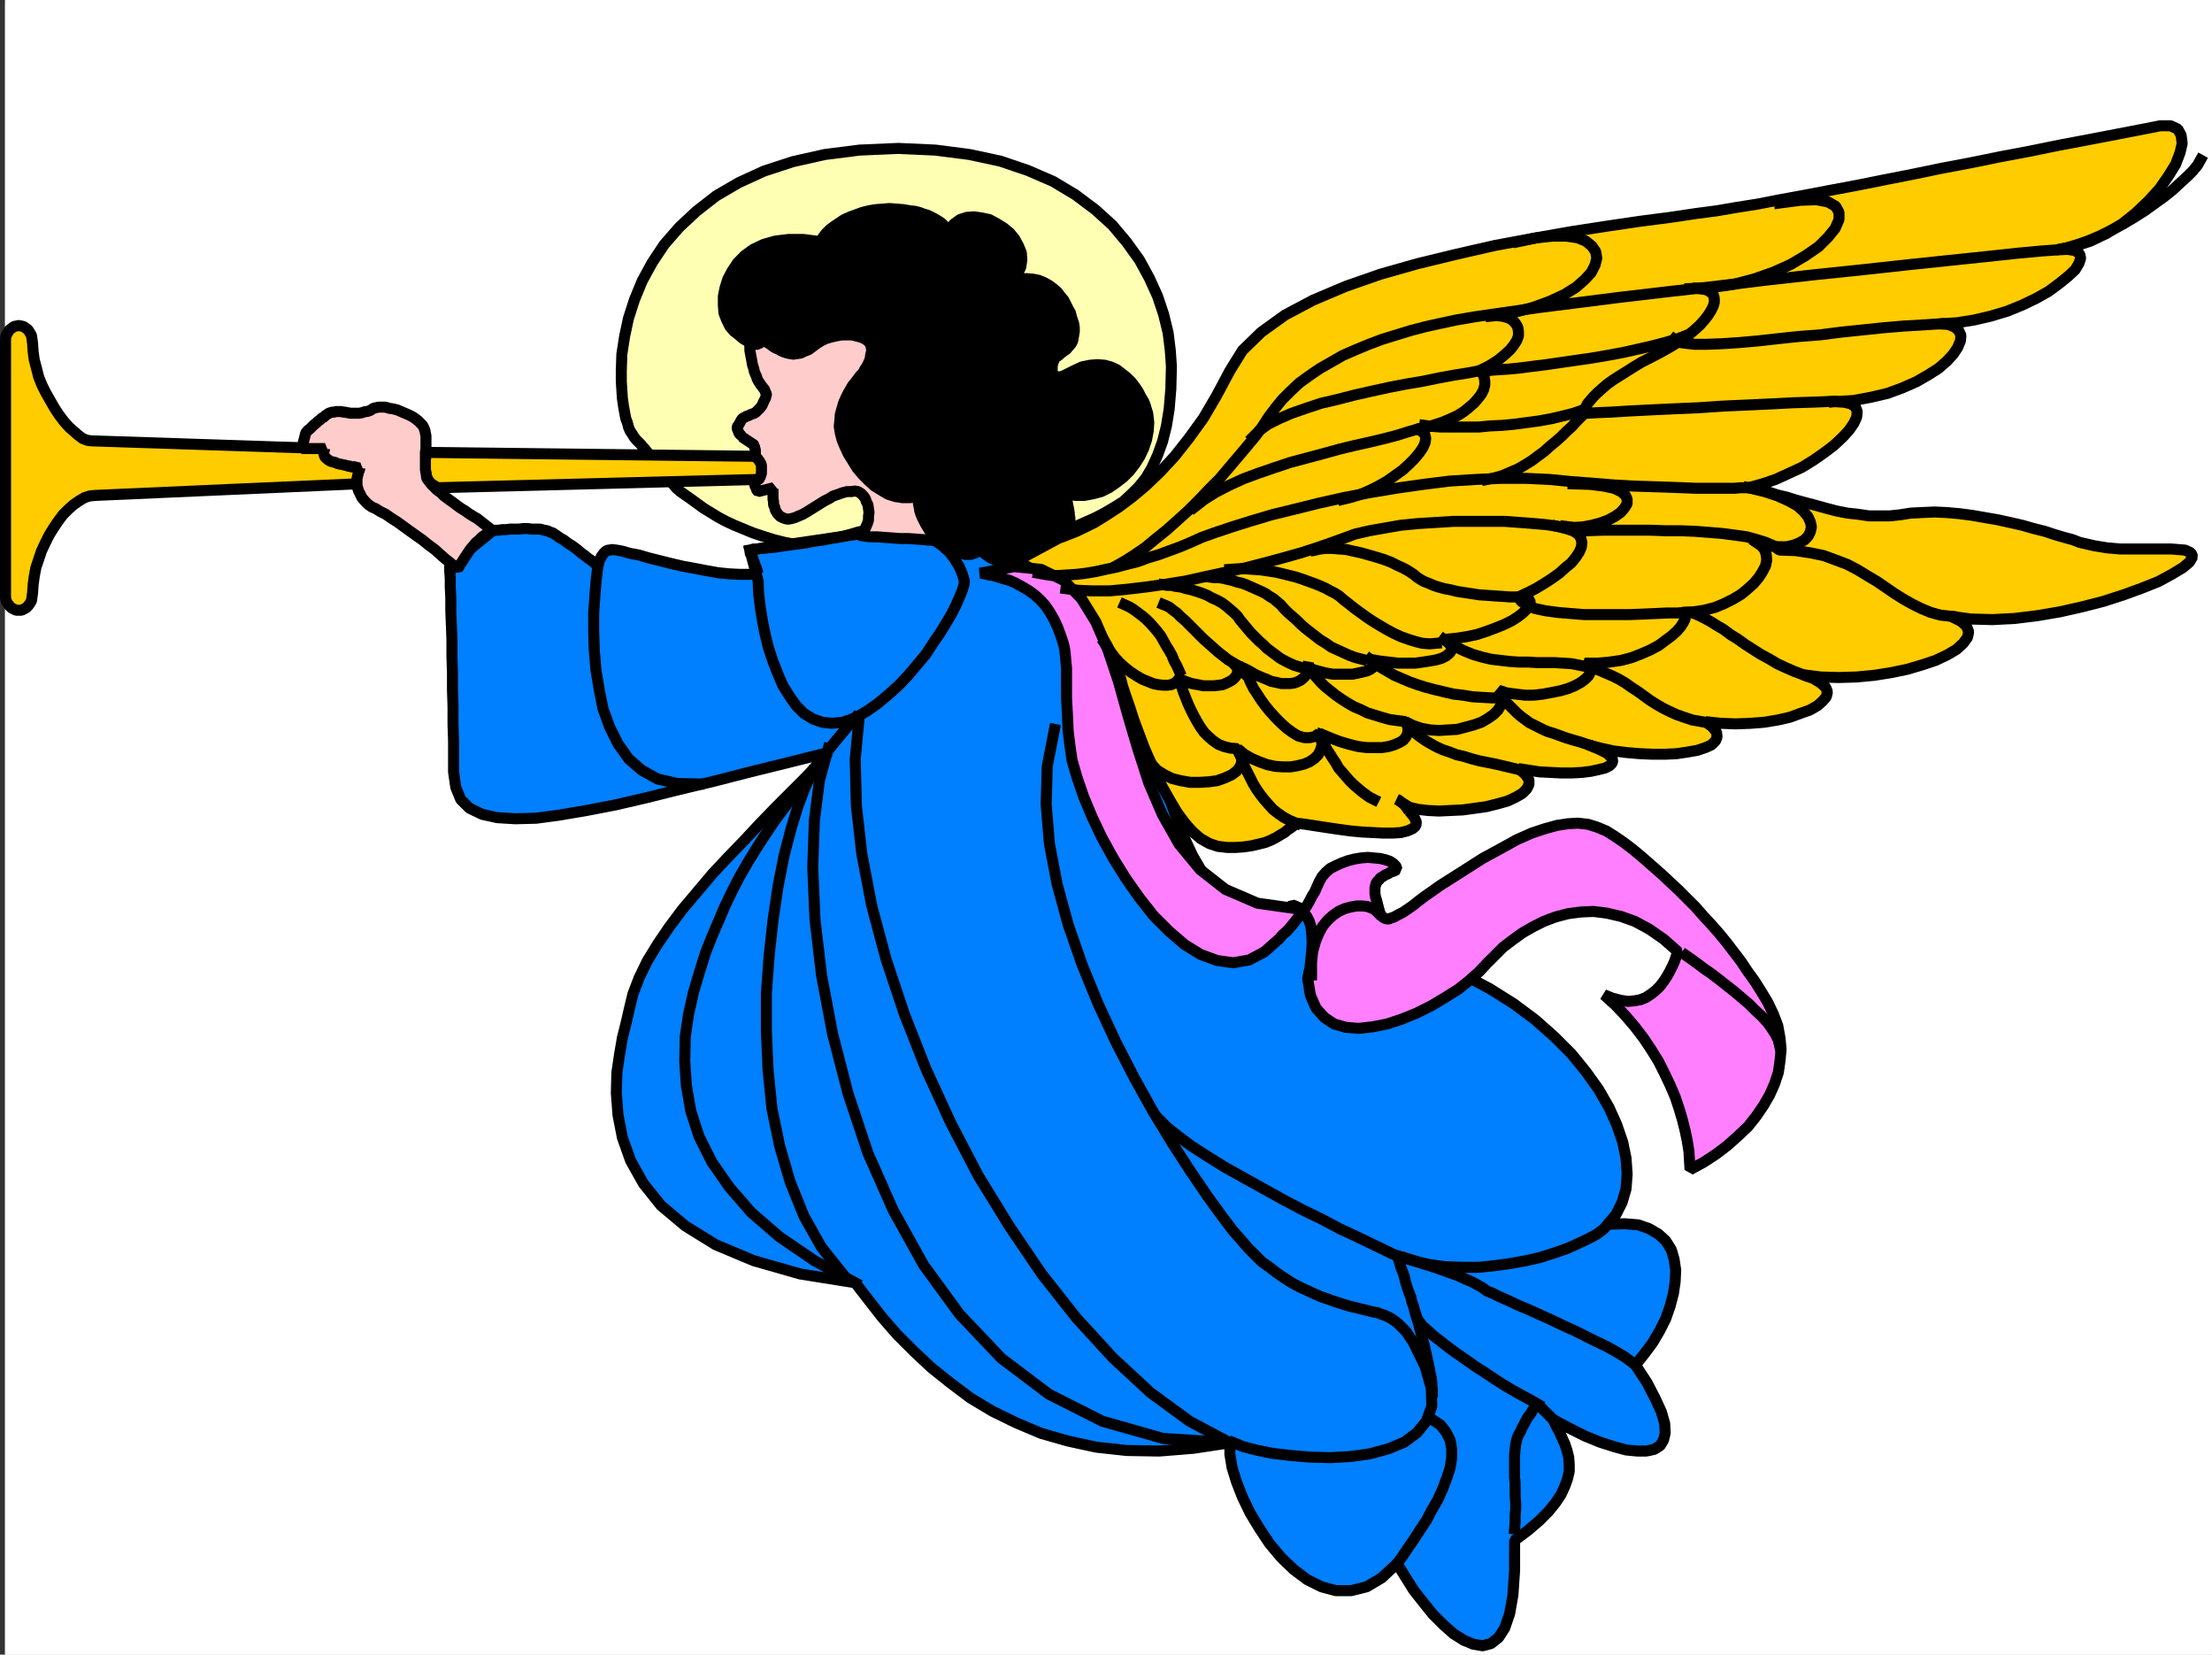 <svg xmlns="http://www.w3.org/2000/svg" width="3003.761" height="2246.297"><rect width="100%" height="100%" fill="#333333" stroke="none"/><defs><clipPath id="a"><path d="M0 0h2997v2244.137H0Zm0 0"/></clipPath></defs><path fill="#fff" d="M6.745 2246.297h2997.016V0H6.745Zm0 0"/><g clip-path="url(#a)" transform="translate(6.745 2.16)"><path fill="#fff" fill-rule="evenodd" stroke="#fff" stroke-linecap="square" stroke-linejoin="bevel" stroke-miterlimit="10" stroke-width=".743" d="M.742 2244.137h2995.531V-2.16H.743Zm0 0"/></g><path fill="#ffffb3" fill-rule="evenodd" stroke="#ffffb3" stroke-linecap="square" stroke-linejoin="bevel" stroke-miterlimit="10" stroke-width=".743" d="m1097.675 741.531-16.5-2.265-15.719-2.973-15.015-3.754-14.23-4.496-13.493-4.496-12.707-5.242-12.746-5.239-11.262-5.238-11.218-6.023-9.739-5.98-9.734-5.985-8.25-5.98-8.25-6.024-7.469-5.238-7.508-5.239-5.98-5.238-42.738-53.176-2.973-3.011-2.266-2.973-2.972-3.012-3.012-2.969-3.008-3.753-2.23-3.754-3.012-4.496-2.227-5.243-1.523-5.98-2.23-5.984-1.524-8.25-1.488-8.25-1.485-10.477-.742-11.223-.746-12.004v-14.23l.746-22.484 3.715-23.97 5.277-24.71 8.211-25.453 10.516-25.453 13.492-24.75 16.461-24.711 20.254-23.227 23.226-21.703 26.938-20.996 30.734-17.945 34.485-15.758 38.945-12.707 43.438-9.735 47.234-5.984 52.434-2.266 50.203 2.266 46.453 5.984 41.953 8.993 37.457 12.707 34.488 14.976 29.95 17.985 26.98 20.214 23.223 20.996 19.472 23.227 17.242 23.969 13.493 24.71 11.218 24.712 8.25 24.71 6.024 24.712 2.972 23.968 1.524 21.739-.781 30.695-2.23 26.976-3.755 23.227-5.238 20.957-6.766 18.73-7.468 16.461-8.25 14.23-9.735 12.005-10.48 10.48-10.516 9.735-11.965 7.507-12.746 7.47-12.746 6.765-13.492 5.98-13.488 5.98-13.489 5.985-26.941 8.25-27.723 7.508-28.504 5.238-29.949 4.496-29.207 2.973-29.246 1.523h-54.703l-25.453-.78-23.969-.743-20.996-1.484-17.988-2.23-14.23-1.524-11.223-.746-7.508-1.485zm0 0"/><path fill="none" stroke="#000" stroke-linecap="square" stroke-linejoin="bevel" stroke-miterlimit="10" stroke-width="14.975" d="m1097.675 741.531-16.5-2.265-15.719-2.973-15.015-3.754-14.23-4.496-13.493-4.496-12.707-5.242-12.746-5.239-11.262-5.238-11.218-6.023-9.739-5.98-9.734-5.985-8.25-5.98-8.25-6.024-7.469-5.238-7.508-5.239-5.98-5.238-42.738-53.176-2.973-3.011-2.266-2.973-2.972-3.012-3.012-2.969-3.008-3.753-2.23-3.754-3.012-4.496-2.227-5.243-1.523-5.98-2.23-5.984-1.524-8.25-1.488-8.25-1.485-10.477-.742-11.223-.746-12.004v-14.23l.746-22.484 3.715-23.97 5.277-24.71 8.211-25.453 10.516-25.453 13.492-24.75 16.461-24.711 20.254-23.227 23.226-21.703 26.938-20.996 30.734-17.945 34.485-15.758 38.945-12.707 43.438-9.735 47.234-5.984 52.434-2.266 50.203 2.266 46.453 5.984 41.953 8.993 37.457 12.707 34.488 14.976 29.95 17.985 26.98 20.214 23.223 20.996 19.472 23.227 17.242 23.969 13.493 24.71 11.218 24.712 8.25 24.71 6.024 24.712 2.972 23.968 1.524 21.739-.781 30.695-2.23 26.976-3.755 23.227-5.238 20.957-6.766 18.73-7.468 16.461-8.25 14.23-9.735 12.005-10.48 10.48-10.516 9.735-11.965 7.507-12.746 7.47-12.746 6.765-13.492 5.98-13.488 5.98-13.489 5.985-26.941 8.25-27.723 7.508-28.504 5.238-29.949 4.496-29.207 2.973-29.246 1.523h-54.703l-25.453-.78-23.969-.743-20.996-1.484-17.988-2.23-14.23-1.524-11.223-.746-7.508-1.485zm0 0"/><path fill="#007fff" fill-rule="evenodd" stroke="#007fff" stroke-linecap="square" stroke-linejoin="bevel" stroke-miterlimit="10" stroke-width=".743" d="m1368.128 757.25 29.246 12.746 26.2 14.977 23.226 15.718 20.254 17.985 17.203 19.472 15.012 20.957 13.492 22.48 11.965 23.97 10.476 24.71 9.778 26.239 9.734 26.937 8.992 28.465 9.739 29.211 9.734 29.988 11.223 30.696 12.004 31.472 12.746 27.684 13.488 23.227 12.707 18.726 12.746 14.234 12.75 10.477 12.746 7.508 11.219 5.242 11.262 1.484 10.48.743 8.992-1.485 8.25-1.488 7.47-3.008 5.237-3.012 4.496-2.23 3.012-2.227.742-.78 233.036 95.128 35.19 18.73 32.22 20.215 29.246 21.739 26.199 23.226 23.223 23.223 19.511 23.969 17.204 23.968 14.234 24.711 10.516 23.227 8.21 23.969 4.497 21.699 1.527 21.738-1.527 20.215-5.239 17.988-8.25 16.461-11.222 13.488 22.484-.742 18.73 1.485 14.973 5.242 12.746 7.504 9.738 8.996 7.508 11.965 3.75 12.746 2.23 14.973-.742 15.718-2.269 15.719-4.496 17.242-5.98 17.246-8.25 16.461-9.739 16.5-11.219 14.973-12.004 14.976 15.754 23.97 11.223 21.698 8.25 17.989 4.496 15.718.746 12.747-2.27 9.734-4.495 7.508-8.211 5.238-10.52 2.23h-12.707l-15.016-1.488-16.46-4.496-18.727-5.98-20.254-8.25-20.957-10.48-22.484-12.005 3.754 8.25 4.496 8.25 3.754 8.211 3.714 8.25 3.012 8.996 2.266 8.992.746 9.735v9.738l-2.27 9.735-3.754 10.476-5.238 11.262-7.469 11.222-9.734 11.965-12.75 12.746-15.012 12.746-17.949 13.45v40.468l-2.266 33.707-4.496 25.454-6.726 19.472-8.25 12.746-10.48 8.25-11.258 2.973-12.747-2.23-12.71-5.239-14.23-8.992-13.49-12.004-14.234-14.234-12.746-15.719-13.488-17.203-11.262-17.985-11.222-17.988-20.997 19.473-20.214 12.004-20.996 5.238h-20.957l-19.473-5.238-19.512-9.735-17.945-13.492-17.242-16.5-15.758-18.726-13.453-20.215-12.746-20.961-10.516-21.738-8.21-20.957-6.024-19.473-2.973-17.985v-15.718l-49.46 7.468-46.45 3.754-44.223-.742-41.21-4.5-38.204-8.25-36.715-10.476-33.703-14.235-32.219-15.718-29.988-17.985-26.941-20.215-26.235-20.957-23.968-22.484-22.485-22.48-20.254-23.227-18.726-23.969-17.989-23.223-74.914-11.964-62.91-17.989-51.73-21.699-41.211-25.492-32.961-27.684-23.969-29.988-17.242-30.695-11.223-31.477-5.984-30.691-2.266-29.953.743-27.719 3.753-25.457 3.754-21.738 4.496-17.985 2.973-12.71 1.524-6.762 5.238-21.704 8.25-21.738 11.222-23.226 14.235-23.223 15.754-23.188 17.988-23.968 40.43-47.938 21.738-23.222 21.742-22.485 20.957-22.48 20.996-21.703 20.215-20.215 19.473-19.469 17.242-17.988 14.973-17.243-53.918 13.489-51.688 12.746-49.465 12.707-47.191 11.262-44.965 11.222-41.957 9.735-38.98 7.507-35.192 5.985-33 4.496-28.465.742-24.71-1.484-20.215-4.5-17.243-8.25-12.004-11.961-6.726-16.504-3.008-20.957v-41.953l-.746-22.485v-23.964l-.742-23.227v-23.188l-.742-22.48v-22.484l-.782-20.215-.742-19.473v-17.242l-.746-14.23v-11.965l-.742-9.739v-7.504l58.457-47.195h.742l1.484-.742h5.985l4.496-.742h5.277l5.239-.746h11.964l6.024-.743h5.98l5.985.743h11.258l5.242 1.488 4.496.742 2.972 1.524 4.497 1.488 4.496 3.008 5.238 3.715 5.277 3.011 5.985 4.496 5.98 3.754 6.024 4.496 5.238 4.496 5.238 3.715 4.496 3.754 4.5 3.012 3.75 2.973 2.23 2.265 3.012 1.488v-1.488l.743-1.484.742-3.754 2.23-3.754.782-2.23 1.484-1.524 1.488-2.23 3.008-3.008 1.488-.742 1.524-.746h2.23l3.008-.743 5.984.743 8.25 1.488 10.477 3.008 12.004 2.23 12.707 3.754 15.015 3.754 14.977 3.754 15.719 3.715 16.5 3.007 15.719 3.012 16.5 2.973 14.972 1.523 14.234.742h13.489l12.004-1.523-11.262-31.437h1.527l2.97-.743 4.5-.742 6.76-.781 8.25-.742 8.993-.746 9.738-1.485 10.477-1.523 11.222-1.488 11.262-1.485 11.223-2.27 12.004-1.484 10.476-2.226 10.48-1.528 9.735-2.226 8.25-2.27h.742l1.528-.742 2.968-.742 4.5-1.488 6.02-.743 8.21-.78 8.993-.743h11.262l13.488.742 14.977.781 17.242 2.973 19.473 3.754 21.738 4.496 24.71 6.727 26.24 8.25zm0 0"/><path fill="none" stroke="#000" stroke-linecap="square" stroke-linejoin="bevel" stroke-miterlimit="10" stroke-width="14.975" d="m1368.128 757.25 29.246 12.746 26.2 14.977 23.226 15.718 20.254 17.985 17.203 19.472 15.012 20.957 13.492 22.48 11.965 23.97 10.476 24.71 9.778 26.239 9.734 26.937 8.992 28.465 9.739 29.211 9.734 29.988 11.223 30.696 12.004 31.472 12.746 27.684 13.488 23.227 12.707 18.726 12.746 14.234 12.75 10.477 12.746 7.508 11.219 5.242 11.262 1.484 10.48.743 8.992-1.485 8.25-1.488 7.47-3.008 5.237-3.012 4.496-2.23 3.012-2.227.742-.78 233.036 95.128 35.19 18.73 32.22 20.215 29.246 21.739 26.199 23.226 23.223 23.223 19.511 23.969 17.204 23.968 14.234 24.711 10.516 23.227 8.21 23.969 4.497 21.699 1.527 21.738-1.527 20.215-5.239 17.988-8.25 16.461-11.222 13.488 22.484-.742 18.73 1.485 14.973 5.242 12.746 7.504 9.738 8.996 7.508 11.965 3.75 12.746 2.23 14.973-.742 15.718-2.269 15.719-4.496 17.242-5.98 17.246-8.25 16.461-9.739 16.5-11.219 14.973-12.004 14.976 15.754 23.97 11.223 21.698 8.25 17.989 4.496 15.718.746 12.747-2.27 9.734-4.495 7.508-8.211 5.238-10.52 2.23h-12.707l-15.016-1.488-16.46-4.496-18.727-5.98-20.254-8.25-20.957-10.48-22.484-12.005 3.754 8.25 4.496 8.25 3.754 8.211 3.714 8.25 3.012 8.996 2.266 8.992.746 9.735v9.738l-2.27 9.735-3.754 10.476-5.238 11.262-7.469 11.222-9.734 11.965-12.75 12.746-15.012 12.746-17.949 13.45v40.468l-2.266 33.707-4.496 25.454-6.726 19.472-8.25 12.746-10.48 8.25-11.258 2.973-12.747-2.23-12.71-5.239-14.23-8.992-13.49-12.004-14.234-14.234-12.746-15.719-13.488-17.203-11.262-17.985-11.222-17.988-20.997 19.473-20.214 12.004-20.996 5.238h-20.957l-19.473-5.238-19.512-9.735-17.945-13.492-17.242-16.5-15.758-18.726-13.453-20.215-12.746-20.961-10.516-21.738-8.21-20.957-6.024-19.473-2.973-17.985v-15.718l-49.46 7.468-46.45 3.754-44.223-.742-41.21-4.5-38.204-8.25-36.715-10.476-33.703-14.235-32.219-15.718-29.988-17.985-26.941-20.215-26.235-20.957-23.968-22.484-22.485-22.48-20.254-23.227-18.726-23.969-17.989-23.223-74.914-11.964-62.91-17.989-51.73-21.699-41.211-25.492-32.961-27.684-23.969-29.988-17.242-30.695-11.223-31.477-5.984-30.691-2.266-29.953.743-27.719 3.753-25.457 3.754-21.738 4.496-17.985 2.973-12.71 1.524-6.762 5.238-21.704 8.25-21.738 11.222-23.226 14.235-23.223 15.754-23.188 17.988-23.968 40.43-47.938 21.738-23.222 21.742-22.485 20.957-22.48 20.996-21.703 20.215-20.215 19.473-19.469 17.242-17.988 14.973-17.243-53.918 13.489-51.688 12.746-49.465 12.707-47.191 11.262-44.965 11.222-41.957 9.735-38.98 7.507-35.192 5.985-33 4.496-28.465.742-24.71-1.484-20.215-4.5-17.243-8.25-12.004-11.961-6.726-16.504-3.008-20.957v-41.953l-.746-22.485v-23.964l-.742-23.227v-23.188l-.742-22.48v-22.484l-.782-20.215-.742-19.473v-17.242l-.746-14.23v-11.965l-.742-9.739v-7.504l58.457-47.195h.742l1.484-.742h5.985l4.496-.742h5.277l5.239-.746h11.964l6.024-.743h5.98l5.985.743h11.258l5.242 1.488 4.496.742 2.972 1.524 4.497 1.488 4.496 3.008 5.238 3.715 5.277 3.011 5.985 4.496 5.98 3.754 6.024 4.496 5.238 4.496 5.238 3.715 4.496 3.754 4.5 3.012 3.75 2.973 2.23 2.265 3.012 1.488v-1.488l.743-1.484.742-3.754 2.23-3.754.782-2.23 1.484-1.524 1.488-2.23 3.008-3.008 1.488-.742 1.524-.746h2.23l3.008-.743 5.984.743 8.25 1.488 10.477 3.008 12.004 2.23 12.707 3.754 15.015 3.754 14.977 3.754 15.719 3.715 16.5 3.007 15.719 3.012 16.5 2.973 14.972 1.523 14.234.742h13.489l12.004-1.523-11.262-31.437h1.527l2.97-.743 4.5-.742 6.76-.781 8.25-.742 8.993-.746 9.738-1.485 10.477-1.523 11.222-1.488 11.262-1.485 11.223-2.27 12.004-1.484 10.476-2.226 10.48-1.528 9.735-2.226 8.25-2.27h.742l1.528-.742 2.968-.742 4.5-1.488 6.02-.743 8.21-.78 8.993-.743h11.262l13.488.742 14.977.781 17.242 2.973 19.473 3.754 21.738 4.496 24.71 6.727 26.24 8.25zm0 0"/><path fill="#fc0" fill-rule="evenodd" stroke="#fc0" stroke-linecap="square" stroke-linejoin="bevel" stroke-miterlimit="10" stroke-width=".743" d="m594.925 662.121 434.559-11.223h.742l.742-.742 1.488-1.527.782-1.484 1.484-2.23.746-2.267.742-2.23v-8.25l-.742-3.008-1.488-2.23-1.524-2.27-2.23-2.226-3.008-1.489-3.715-1.523-444.332-5.238-.746 5.238-.742 4.496-.742 3.754v8.25l.742 3.754.742 3.715.746 3.011.742 2.227 1.524 3.012 1.484 2.23 2.23 2.266 1.524 1.488 2.973 1.523 2.27 1.485zm0 0"/><path fill="none" stroke="#000" stroke-linecap="square" stroke-linejoin="bevel" stroke-miterlimit="10" stroke-width="14.975" d="m594.925 662.121 434.559-11.223h.742l.742-.742 1.488-1.527.782-1.484 1.484-2.23.746-2.267.742-2.23v-8.25l-.742-3.008-1.488-2.23-1.524-2.27-2.23-2.226-3.008-1.489-3.715-1.523-444.332-5.238-.746 5.238-.742 4.496-.742 3.754v8.25l.742 3.754.742 3.715.746 3.011.742 2.227 1.524 3.012 1.484 2.23 2.23 2.266 1.524 1.488 2.973 1.523 2.27 1.485zm0 0"/><path fill="#fc0" fill-rule="evenodd" stroke="#fc0" stroke-linecap="square" stroke-linejoin="bevel" stroke-miterlimit="10" stroke-width=".743" d="m123.617 598.465 317.687 10.48.742 3.75 1.524 3.754 2.23 2.973 3.012 2.27 3.75 2.968 3.715 2.27 4.496 1.484 4.5 1.488 4.496 1.524 3.754 1.484 4.496.746 3.754.742 3.008.782h4.496l-5.239 21.699-355.183 15.719-7.469.78-6.766 2.231-7.464 4.496-7.508 5.239-6.727 5.984-7.508 7.508-6.722 8.992-6.024 8.992-5.98 9.735-5.242 10.48-5.239 11.223-3.754 11.262-3.753 11.218-2.227 11.965-1.527 11.262-.743 11.223-1.484 10.476-2.27 3.754-2.226 3.012-3.012 2.972-2.972 1.524-3.008 1.484h-7.508l-2.973-1.484-3.011-1.524-3.012-2.972-2.227-3.012-2.27-3.754-.741-5.238v-349.79l.742-5.238 2.27-3.753 2.226-3.754 3.012-2.23 3.011-2.227 2.973-.782 3.754-.742 3.754.742 3.008.782 2.972 2.226 3.012 2.23 2.227 3.755 2.27 3.753 1.483 10.477.743 11.262 1.527 11.222 2.969 11.223 3.011 12.004 4.497 11.219 5.242 10.48 5.98 10.48 6.024 10.516 5.98 8.992 6.727 8.957 6.761 7.504 6.727 5.985 6.02 5.238 5.984 4.496 5.98 2.27zm0 0"/><path fill="none" stroke="#000" stroke-linecap="square" stroke-linejoin="bevel" stroke-miterlimit="10" stroke-width="14.975" d="m123.617 598.465 317.687 10.48.742 3.75 1.524 3.754 2.23 2.973 3.012 2.27 3.75 2.968 3.715 2.27 4.496 1.484 4.5 1.488 4.496 1.524 3.754 1.484 4.496.746 3.754.742 3.008.782h4.496l-5.239 21.699-355.183 15.719-7.469.78-6.766 2.231-7.464 4.496-7.508 5.239-6.727 5.984-7.508 7.508-6.722 8.992-6.024 8.992-5.98 9.735-5.242 10.48-5.239 11.223-3.754 11.262-3.753 11.218-2.227 11.965-1.527 11.262-.743 11.223-1.484 10.476-2.27 3.754-2.226 3.012-3.012 2.972-2.972 1.524-3.008 1.484h-7.508l-2.973-1.484-3.011-1.524-3.012-2.972-2.227-3.012-2.27-3.754-.741-5.238v-349.79l.742-5.238 2.27-3.753 2.226-3.754 3.012-2.23 3.011-2.227 2.973-.782 3.754-.742 3.754.742 3.008.782 2.972 2.226 3.012 2.23 2.227 3.755 2.27 3.753 1.483 10.477.743 11.262 1.527 11.222 2.969 11.223 3.011 12.004 4.497 11.219 5.242 10.48 5.98 10.48 6.024 10.516 5.98 8.992 6.727 8.957 6.761 7.504 6.727 5.985 6.02 5.238 5.984 4.496 5.98 2.27zm0 0"/><path fill-rule="evenodd" stroke="#000" stroke-linecap="square" stroke-linejoin="bevel" stroke-miterlimit="10" stroke-width=".743" d="m1431.824 714.55 1.484 11.223v10.52l-2.227 7.469-3.753 7.504-5.985 5.984-6.762 3.754-7.468 3.754-8.25 1.484-8.992 1.488-8.997-.746-9.734-.742-8.992-2.265-8.992-2.973-8.25-3.754-7.47-5.238-6.765-5.242-5.98 3.753-6.766 2.23h-6.726l-6.762-1.487-7.469-2.266-6.765-4.496-6.727-5.238-6.762-5.985-5.984-6.726-5.98-7.504-5.239-7.469-4.5-8.25-3.75-8.25-3.012-7.469-1.488-7.508-.742-7.507-9.734 3.011h-10.52l-9.734-.742-9.735-3.012-8.996-4.496-9.734-5.984-8.25-7.504-8.211-7.469-7.508-8.992-5.98-9.738-6.024-8.992-4.496-10.48-3.715-9.735-2.265-8.992-1.489-8.993.743-8.996.746-8.992 2.265-8.21 2.23-7.509 3.009-6.722 2.972-6.024 6.024-10.476 3.71-4.5 6.766-8.992 3.754-3.715 2.23-4.496 3.008-4.496 2.23-4.497 2.266-5.238.747-5.984 1.484-5.278-.742-5.238-1.489-4.496-3.007-3.715-4.496-3.011-5.243-2.231-5.98-1.523-6.766-1.485h-14.972l-7.508 1.485-7.469 1.523-7.508 2.23-7.469 3.012-6.761 3.715-6.727 4.496-4.496 3.754-4.496 2.266-4.496 2.23-4.5.742-3.75.743-4.5-.743-3.754-.742-3.75-1.488-3.754-1.524-3.715-2.23-3.011-1.484-3.754-2.266-3.754-2.973-3.715-2.27-3.754-2.226-3.754-2.27h-.742v3.012l-.742.743-.782 1.484-1.488.746-1.484.781h-4.496l-3.012-.78-2.969-1.49-4.5-2.226-5.277-3.011-5.238-4.497-6.727-5.238-5.98-6.726-4.497-8.993-3.753-9.738-.743-10.515v-11.965L984.52 391l3.754-12.004 5.98-11.223 7.508-11.257 9.738-9.739 11.22-8.21 14.233-6.762 15.758-4.5 17.985-2.227h20.215l23.226 2.973 3.012-5.242 4.496-5.98 5.238-5.24 5.98-4.5 6.766-4.495 6.727-4.496 8.25-3.754 8.25-2.969 8.25-3.012 8.953-2.23 8.992-1.524 9.777-.742 8.954-.742 9.773.742 8.992.742 8.957 1.524 6.762.742 5.984 1.488 6.02 2.266 5.242 1.488 4.496 2.227 4.496 2.27 3.715 2.226 3.754 2.27 3.008 2.23 2.23 2.265 2.266 2.23 4.5 3.755v.742h.742l6.723-8.25 8.25-5.984 8.996-2.97 9.734-.784 10.52 1.527 10.476 2.227 9.739 5.242 9.734 6.02 8.25 6.726 6.727 8.25 5.277 9.734 3.715 8.993.742 9.738-1.484 9.734-4.497 9.735-8.25 8.996 10.516-2.27 9.738-.742 8.993.742 7.468 1.484 7.504 3.012 6.727 3.754 6.023 4.496 5.238 4.496 4.497 5.985 4.496 5.238 2.972 5.984 3.008 6.02 3.012 5.238 1.488 5.985 1.484 4.496 1.524 4.496.746 5.238v5.242l-.746 4.496-.742 4.496-.782 3.754-1.484 2.969-2.23 3.012-2.27 2.23-2.226 3.008-2.27 1.488-2.969 2.266-2.27 1.488-2.226 2.266-3.012 2.23-2.27 1.485-1.483 1.527-.743.742v1.485l-.742 2.27-.746 2.226-.781 3.011v8.211l.781 3.012 1.488 2.227 2.227.78 3.012.747h3.754l4.496-1.527 5.98-2.97 7.508-3.753 11.223-5.242 11.261-2.266 9.735-.742 9.738.742 8.25 2.266 8.21 3.754 6.763 5.242 6.726 5.238 6.02 5.98 5.242 6.766 4.496 6.727 3.754 7.504 3.715 5.984 2.265 5.98 1.489 5.243 1.523 4.496 1.484 12.746-.742 11.223-2.265 12.003-3.754 11.22-5.242 11.222-6.723 10.48-7.508 9.774-8.25 8.21-9.738 7.509-9.735 6.726-10.476 5.238-11.262 3.012-11.965 2.227h-11.261l-11.965-1.485-12.004-3.754h2.27l2.968 1.524 2.27 2.23 1.484 3.012 1.488 2.969 1.524 3.754 1.484 7.507.746 3.715.742 4.496v3.012l.782 3.012v6.723zm0 0"/><path fill="none" stroke="#000" stroke-linecap="square" stroke-linejoin="bevel" stroke-miterlimit="10" stroke-width="14.975" d="m1431.824 714.55 1.484 11.223v10.52l-2.227 7.469-3.753 7.504-5.985 5.984-6.762 3.754-7.468 3.754-8.25 1.484-8.992 1.488-8.997-.746-9.734-.742-8.992-2.265-8.992-2.973-8.25-3.754-7.47-5.238-6.765-5.242-5.98 3.753-6.766 2.23h-6.726l-6.762-1.487-7.469-2.266-6.765-4.496-6.727-5.238-6.762-5.985-5.984-6.726-5.98-7.504-5.239-7.469-4.5-8.25-3.75-8.25-3.012-7.469-1.488-7.508-.742-7.507-9.734 3.011h-10.52l-9.734-.742-9.735-3.012-8.996-4.496-9.734-5.984-8.25-7.504-8.211-7.469-7.508-8.992-5.98-9.738-6.024-8.992-4.496-10.48-3.715-9.735-2.265-8.992-1.489-8.993.743-8.996.746-8.992 2.265-8.21 2.23-7.509 3.009-6.722 2.972-6.024 6.024-10.476 3.71-4.5 6.766-8.992 3.754-3.715 2.23-4.496 3.008-4.496 2.23-4.497 2.266-5.238.747-5.984 1.484-5.278-.742-5.238-1.489-4.496-3.007-3.715-4.496-3.011-5.243-2.231-5.98-1.523-6.766-1.485h-14.972l-7.508 1.485-7.469 1.523-7.508 2.23-7.469 3.012-6.761 3.715-6.727 4.496-4.496 3.754-4.496 2.266-4.496 2.23-4.5.742-3.75.743-4.5-.743-3.754-.742-3.75-1.488-3.754-1.524-3.715-2.23-3.011-1.484-3.754-2.266-3.754-2.973-3.715-2.27-3.754-2.226-3.754-2.27h-.742v3.012l-.742.743-.782 1.484-1.488.746-1.484.781h-4.496l-3.012-.78-2.969-1.49-4.5-2.226-5.277-3.011-5.238-4.497-6.727-5.238-5.98-6.726-4.497-8.993-3.753-9.738-.743-10.515v-11.965L984.52 391l3.754-12.004 5.98-11.223 7.508-11.257 9.738-9.739 11.22-8.21 14.233-6.762 15.758-4.5 17.985-2.227h20.215l23.226 2.973 3.012-5.242 4.496-5.98 5.238-5.24 5.98-4.5 6.766-4.495 6.727-4.496 8.25-3.754 8.25-2.969 8.25-3.012 8.953-2.23 8.992-1.524 9.777-.742 8.954-.742 9.773.742 8.992.742 8.957 1.524 6.762.742 5.984 1.488 6.02 2.266 5.242 1.488 4.496 2.227 4.496 2.27 3.715 2.226 3.754 2.27 3.008 2.23 2.23 2.265 2.266 2.23 4.5 3.755v.742h.742l6.723-8.25 8.25-5.984 8.996-2.97 9.734-.784 10.52 1.527 10.476 2.227 9.739 5.242 9.734 6.02 8.25 6.726 6.727 8.25 5.277 9.734 3.715 8.993.742 9.738-1.484 9.734-4.497 9.735-8.25 8.996 10.516-2.27 9.738-.742 8.993.742 7.468 1.484 7.504 3.012 6.727 3.754 6.023 4.496 5.238 4.496 4.497 5.985 4.496 5.238 2.972 5.984 3.008 6.02 3.012 5.238 1.488 5.985 1.484 4.496 1.524 4.496.746 5.238v5.242l-.746 4.496-.742 4.496-.782 3.754-1.484 2.969-2.23 3.012-2.27 2.23-2.226 3.008-2.27 1.488-2.969 2.266-2.27 1.488-2.226 2.266-3.012 2.23-2.27 1.485-1.483 1.527-.743.742v1.485l-.742 2.27-.746 2.226-.781 3.011v8.211l.781 3.012 1.488 2.227 2.227.78 3.012.747h3.754l4.496-1.527 5.98-2.97 7.508-3.753 11.223-5.242 11.261-2.266 9.735-.742 9.738.742 8.25 2.266 8.21 3.754 6.763 5.242 6.726 5.238 6.02 5.98 5.242 6.766 4.496 6.727 3.754 7.504 3.715 5.984 2.265 5.98 1.489 5.243 1.523 4.496 1.484 12.746-.742 11.223-2.265 12.003-3.754 11.22-5.242 11.222-6.723 10.48-7.508 9.774-8.25 8.21-9.738 7.509-9.735 6.726-10.476 5.238-11.262 3.012-11.965 2.227h-11.261l-11.965-1.485-12.004-3.754h2.27l2.968 1.524 2.27 2.23 1.484 3.012 1.488 2.969 1.524 3.754 1.484 7.507.746 3.715.742 4.496v3.012l.782 3.012v6.723zm-619.618 53.18-1.527 9.735-1.484 14.23-1.485 18.73-1.527 21.74v23.968l.781 26.2 2.23 26.976 4.497 26.941 5.238 26.234 8.996 24.711 11.258 22.485 14.234 20.214 17.985 15.72 21.703 12.003 26.234 5.98 29.95.743m68.933-317.57 11.262 41.957.742 17.203 2.23 18.73 3.012 18.727 3.75 18.73 4.5 17.985 5.98 17.949 6.766 17.242 6.723 15.719 8.996 14.23 8.992 12.746 10.477 10.48 12.004 7.509 12.746 4.496 13.492 1.484 14.972-1.484 16.461-6.024 15.758-8.953 14.977-10.516 14.234-11.964 14.23-12.75 12.747-13.489 12.004-14.23 11.964-14.234 9.735-14.977 9.738-14.23 8.25-13.45 7.508-12.746 5.98-12.004 4.497-10.48 3.753-8.992 2.231-7.47.781-5.237-1.523-4.497-1.489-5.242-2.265-5.277-2.23-5.238-3.012-4.496-2.97-5.243-3.753-4.496-3.012-4.496-4.496-3.715-3.754-3.754-3.715-3.007-4.496-2.973-3.754-2.27-4.496-1.484-3.754-1.484h-8.992l-5.242-.785h-12.746l-7.469-.743-7.504-.742h-7.508l-7.468-.742h-7.508l-6.727-.742-6.761-.746h-5.239l-4.5-.782h-5.98l-.742-.742-148.387 21.739m143.106 227.68-9.735 11.26-10.477 12.708-11.222 13.488-11.262 14.977-12.746 15.758-12.707 16.46-13.492 17.243-12.746 17.949-13.489 17.984-12.746 18.73-12.746 19.474-11.965 19.468-11.261 19.473-10.48 20.215-9.735 20.254-8.25 19.472-8.992 20.957-8.992 22.48-8.211 26.2-8.25 27.723-6.766 29.949-4.496 30.734-.742 32.961 2.265 33.703 5.985 34.446 11.218 34.449 17.247 34.445 23.968 34.45 29.989 34.484 38.199 32.96 47.195 32.18 55.441 29.954"/><path fill="none" stroke="#000" stroke-linecap="square" stroke-linejoin="bevel" stroke-miterlimit="10" stroke-width="14.975" d="m1102.913 1047.879-8.992 19.473-9.734 25.453-9.738 31.476-9.774 37.418-8.21 41.957-6.766 45.707-5.239 47.938-3.754 50.906v51.691l2.266 52.434 5.242 52.43 10.477 50.949 14.234 48.68 18.727 46.449 23.968 42.66 29.993 37.457"/><path fill="none" stroke="#000" stroke-linecap="square" stroke-linejoin="bevel" stroke-miterlimit="10" stroke-width="14.975" d="m1670.097 1958.676-91.414-5.985-81.68-23.222-72.687-36.715-64.438-48.68-56.93-59.941-48.68-66.664-41.21-74.133-34.484-77.89-26.98-80.895-20.958-80.899-15.016-79.414-8.953-76.402-3.011-70.379 2.23-63.695 6.766-53.918 11.96-43.438"/><path fill="none" stroke="#000" stroke-linecap="square" stroke-linejoin="bevel" stroke-miterlimit="10" stroke-width="14.975" d="m1166.609 974.45-5.281 56.187 1.527 62.914 7.469 65.922 13.488 70.418 19.512 72.648 24.71 74.133 29.208 74.172 33.742 73.39 37.46 71.907 41.954 68.152 44.183 65.18 47.23 59.898 49.423 53.961 50.949 47.191 53.215 38.946 54.699 29.207m5.243 0 12.745 5.238 17.203 4.496 21.739 4.496 24.71 2.973 26.981 2.27 27.723.742 26.976-1.485 26.98-3.754 24.712-6.726 21.742-8.992 17.242-12.746 12.746-15.72 7.469-20.253-.742-24.711-8.25-29.207-16.465-33.707-5.238-7.469-4.497-6.762-5.277-5.238-4.496-4.5-4.496-3.754-5.242-3.71-4.496-2.27-4.496-2.23-5.239-1.524-5.238-2.227-5.242-.746-5.98-1.523-6.024-1.485-5.98-1.488-5.985-1.484-6.762-1.524-7.468-2.23-7.508-2.27-8.992-2.969-8.25-3.011-8.992-3.012-9.739-4.496-9.734-4.457-9.738-4.496-9.735-5.278-10.48-6.726-9.735-6.727-9.773-7.507-10.48-7.465-8.993-8.996-9.738-9.735-8.992-10.52-11.965-13.449-15.758-20.996-19.469-26.941-22.484-32.96-24.711-38.2-25.492-41.953-25.453-45.711-25.496-49.422-23.97-51.688-21.737-53.18-18.73-53.917-14.973-54.66-10.481-54.704-4.496-53.918 1.488-51.69 9.735-50.165"/><path fill="#fc0" fill-rule="evenodd" stroke="#fc0" stroke-linecap="square" stroke-linejoin="bevel" stroke-miterlimit="10" stroke-width=".743" d="m1378.648 762.488 13.449 5.242 13.488 6.762 12.75 7.469 11.258 8.25 11.965 8.992 10.48 9.738 10.516 10.477 8.996 10.48 8.992 11.262 8.211 11.219 7.508 11.965 6.762 11.261 5.984 11.965 4.496 11.262 4.496 11.219 3.754 11.222 2.973 11.262 4.496 13.45L1534.46 961l5.239 16.46 6.765 17.985 6.727 17.989 8.25 19.472 8.25 17.946 8.992 17.984 9.734 17.246 9.739 16.461 10.476 14.23 10.52 12.004 11.222 9.739 12.004 6.722 11.219 3.754 12.746 1.488h12.004l10.48-.746 10.48-1.484 9.735-2.27 8.992-2.226 7.508-3.012 7.47-3.754 6.019-3.715 5.242-3.007 4.496-3.754 4.496-2.973 2.973-2.27 1.523-2.226 1.485-1.527h.742l12.75 1.527 14.23 2.226 14.977 2.27 15.011 2.227 16.461 2.23 15.758 1.523 14.977.747 14.234.742h12.746l11.219-.742 8.996-2.27 6.762-2.973 4.496-3.754.746-5.238-3.012-6.726-6.726-8.25h-.782v-.743l-.742-.78-.742-1.485-2.23-2.973-.782-.781-2.23-2.973-1.484-.742-1.524-1.527-2.23-1.485-1.524-1.484-2.23-.742 16.5 10.476 11.965 2.973 13.488 1.523 14.976.743 15.758-.743 16.461-.78 16.5-2.231 15.719-2.227 15.015-3.754 13.45-3.754 11.261-5.238 8.993-5.242 5.98-5.98 3.012-6.02v-6.727l-5.238-7.507-8.993-7.47 14.23 2.231 14.235 2.266 14.973.746 14.976.742h14.23l13.493-.742 12.004-1.488 10.477-2.266 8.992-2.23 6.023-3.012 3.715-3.754.781-3.754-2.265-4.496-5.985-5.238-10.52-5.239-14.23-5.984 16.5 4.496 17.242 3.754 17.989 2.23 17.945 1.524 17.242.742h17.246l15.715-.742 15.016-2.266 12.707-2.23 11.262-3.754 8.25-3.754 5.238-5.238 2.23-5.238-.742-6.766-5.242-6.727-9.734-7.504 20.957 2.266 20.253.742 20.215-.742 18.73-1.484 17.985-3.012 16.5-3.754 14.235-5.238 12.746-4.496 10.476-5.985 6.727-5.98 5.238-6.024 1.527-6.722-2.27-5.985-6.726-5.98-9.734-6.024-14.23-5.238 23.964 3.012 23.969.742 24.71-.742 24.009-2.27 23.226-3.714 21.7-4.497 20.253-6.02 17.989-5.984 15.719-7.468 12.746-7.508 8.992-8.25 5.98-8.211 1.489-7.504-2.973-7.508-7.508-6.726-13.488-6.727 26.976 3.715 29.211.785 29.989-1.527 30.695-3.754 30.73-5.238 29.989-6.727 29.21-7.508 27.72-8.953 24.71-8.992 22.485-8.992 17.984-9.739 14.977-8.992 8.992-7.508 4.496-7.464-2.227-5.243-8.25-3.753-9.738-.743-8.992-.742h-69.676l-8.25-.781-8.992-.742-8.992-1.489-8.997-1.484-9.734-2.27-9.734-2.226-9.738-3.754-11.258-3.012-12.711-3.754-13.488-4.457-14.977-3.753-15.754-4.497-16.461-3.753-17.246-3.754-17.242-2.97-17.242-3.01-17.204-2.231-17.246-1.524-16.5-.742-16.46.742-15.758.742-14.23 2.27-13.49 1.484h-29.21l-14.973-2.23-14.234-1.524-15.012-2.972-14.234-3.754-13.488-3.754-14.235-3.75-13.488-3.715-11.965-3.754-12.746-3.012-11.223-3.753-9.773-2.227-9.738-2.23-8.25-1.524 18.77-5.242 17.944-5.98 17.989-8.25 17.984-8.25 15.758-9.739 14.976-10.476 12.747-9.739 11.222-10.476 8.992-9.739 6.762-9.734 3.715-8.25.785-7.469-2.27-6.02-5.98-4.495-9.738-2.23-13.488-.743 26.195-1.523 24.008-4.461 22.445-5.278 20.254-7.468 18.726-8.25 15.72-8.993 14.234-8.992 11.257-9.738 8.997-9.734 5.98-8.993 3.754-8.953.742-7.508-3.012-6.726-5.238-4.496-8.992-3.754-11.965-.742 23.969-1.524 23.226-3.715 22.48-5.242 22.485-6.762 20.215-8.25 18.727-8.953 17.242-9.738 14.234-10.516 12.004-9.738 9.734-8.992 5.243-8.953 2.226-6.766-1.484-5.98-5.985-4.496-10.515-1.489-14.977.743 23.227-4.496 23.222-7.508 21.743-10.477 20.996-12.746 18.726-14.977 17.207-16.46 15.012-16.5 11.965-17.204 9.738-15.718 6.02-15.758 2.972-12.707-1.484-11.262-4.5-8.21-9.734-4.497h-14.23l-18.731 3.715-38.985 7.508-38.941 7.508-39.727 7.464-40.468 8.25-39.688 7.47-40.469 8.25-39.722 7.507-39.688 8.21-38.238 7.509-37.461 7.507-35.93 6.723-35.23 6.727-32.961 6.023-30.735 5.98-28.464 4.497-26.235 4.496-28.465 3.754-35.23 5.242-40.43 5.238-45.707 6.723-48.719 7.508-50.945 8.992-52.433 9.738-52.473 11.965-52.434 12.746-50.203 14.23-47.195 16.461-44.223 18.73-38.199 20.216-32.219 23.226-25.492 24.711-17.207 27.723-17.984 33.703-17.985 30.73-19.472 26.942-19.512 24.71-19.473 20.997-19.472 18.73-18.727 15.72-17.988 13.487-17.242 11.223-15.72 9.735-13.487 6.726-12.747 6.02-9.738 3.714-7.465 3.012-4.496 1.485-1.527.785zm0 0"/><path fill="none" stroke="#000" stroke-linecap="square" stroke-linejoin="bevel" stroke-miterlimit="10" stroke-width="14.975" d="m1378.648 762.488 13.449 5.242 13.488 6.762 12.75 7.469 11.258 8.25 11.965 8.992 10.48 9.738 10.516 10.477 8.996 10.48 8.992 11.262 8.211 11.219 7.508 11.965 6.762 11.261 5.984 11.965 4.496 11.262 4.496 11.219 3.754 11.222 2.973 11.262 4.496 13.45L1534.46 961l5.239 16.46 6.765 17.985 6.727 17.989 8.25 19.472 8.25 17.946 8.992 17.984 9.734 17.246 9.739 16.461 10.476 14.23 10.52 12.004 11.222 9.739 12.004 6.722 11.219 3.754 12.746 1.488h12.004l10.48-.746 10.48-1.484 9.735-2.27 8.992-2.226 7.508-3.012 7.47-3.754 6.019-3.715 5.242-3.007 4.496-3.754 4.496-2.973 2.973-2.27 1.523-2.226 1.485-1.527h.742l12.75 1.527 14.23 2.226 14.977 2.27 15.011 2.227 16.461 2.23 15.758 1.523 14.977.747 14.234.742h12.746l11.219-.742 8.996-2.27 6.762-2.973 4.496-3.754.746-5.238-3.012-6.726-6.726-8.25h-.782v-.743l-.742-.78-.742-1.485-2.23-2.973-.782-.781-2.23-2.973-1.484-.742-1.524-1.527-2.23-1.485-1.524-1.484-2.23-.742 16.5 10.476 11.965 2.973 13.488 1.523 14.976.743 15.758-.743 16.461-.78 16.5-2.231 15.719-2.227 15.015-3.754 13.45-3.754 11.261-5.238 8.993-5.242 5.98-5.98 3.012-6.02v-6.727l-5.238-7.507-8.993-7.47 14.23 2.231 14.235 2.266 14.973.746 14.976.742h14.23l13.493-.742 12.004-1.488 10.477-2.266 8.992-2.23 6.023-3.012 3.715-3.754.781-3.754-2.265-4.496-5.985-5.238-10.52-5.239-14.23-5.984 16.5 4.496 17.242 3.754 17.989 2.23 17.945 1.524 17.242.742h17.246l15.715-.742 15.016-2.266 12.707-2.23 11.262-3.754 8.25-3.754 5.238-5.238 2.23-5.238-.742-6.766-5.242-6.727-9.734-7.504 20.957 2.266 20.253.742 20.215-.742 18.73-1.484 17.985-3.012 16.5-3.754 14.235-5.238 12.746-4.496 10.476-5.985 6.727-5.98 5.238-6.024 1.527-6.722-2.27-5.985-6.726-5.98-9.734-6.024-14.23-5.238 23.964 3.012 23.969.742 24.71-.742 24.009-2.27 23.226-3.714 21.7-4.497 20.253-6.02 17.989-5.984 15.719-7.468 12.746-7.508 8.992-8.25 5.98-8.211 1.489-7.504-2.973-7.508-7.508-6.726-13.488-6.727 26.976 3.715 29.211.785 29.989-1.527 30.695-3.754 30.73-5.238 29.989-6.727 29.21-7.508 27.72-8.953 24.71-8.992 22.485-8.992 17.984-9.739 14.977-8.992 8.992-7.508 4.496-7.464-2.227-5.243-8.25-3.753-9.738-.743-8.992-.742h-69.676l-8.25-.781-8.992-.742-8.992-1.489-8.997-1.484-9.734-2.27-9.734-2.226-9.738-3.754-11.258-3.012-12.711-3.754-13.488-4.457-14.977-3.753-15.754-4.497-16.461-3.753-17.246-3.754-17.242-2.97-17.242-3.01-17.204-2.231-17.246-1.524-16.5-.742-16.46.742-15.758.742-14.23 2.27-13.49 1.484h-29.21l-14.973-2.23-14.234-1.524-15.012-2.972-14.234-3.754-13.488-3.754-14.235-3.75-13.488-3.715-11.965-3.754-12.746-3.012-11.223-3.753-9.773-2.227-9.738-2.23-8.25-1.524 18.77-5.242 17.944-5.98 17.989-8.25 17.984-8.25 15.758-9.739 14.976-10.476 12.747-9.739 11.222-10.476 8.992-9.739 6.762-9.734 3.715-8.25.785-7.469-2.27-6.02-5.98-4.495-9.738-2.23-13.488-.743 26.195-1.523 24.008-4.461 22.445-5.278 20.254-7.468 18.726-8.25 15.72-8.993 14.234-8.992 11.257-9.738 8.997-9.734 5.98-8.993 3.754-8.953.742-7.508-3.012-6.726-5.238-4.496-8.992-3.754-11.965-.742 23.969-1.524 23.226-3.715 22.48-5.242 22.485-6.762 20.215-8.25 18.727-8.953 17.242-9.738 14.234-10.516 12.004-9.738 9.734-8.992 5.243-8.953 2.226-6.766-1.484-5.98-5.985-4.496-10.515-1.489-14.977.743 23.227-4.496 23.222-7.508 21.743-10.477 20.996-12.746 18.726-14.977 17.207-16.46 15.012-16.5 11.965-17.204 9.738-15.718 6.02-15.758 2.972-12.707-1.484-11.262-4.5-8.21-9.734-4.497h-14.23l-18.731 3.715-38.985 7.508-38.941 7.508-39.727 7.464-40.468 8.25-39.688 7.47-40.469 8.25-39.722 7.507-39.688 8.21-38.238 7.509-37.461 7.507-35.93 6.723-35.23 6.727-32.961 6.023-30.735 5.98-28.464 4.497-26.235 4.496-28.465 3.754-35.23 5.242-40.43 5.238-45.707 6.723-48.719 7.508-50.945 8.992-52.433 9.738-52.473 11.965-52.434 12.746-50.203 14.23-47.195 16.461-44.223 18.73-38.199 20.216-32.219 23.226-25.492 24.711-17.207 27.723-17.984 33.703-17.985 30.73-19.472 26.942-19.512 24.71-19.473 20.997-19.472 18.73-18.727 15.72-17.988 13.487-17.242 11.223-15.72 9.735-13.487 6.726-12.747 6.02-9.738 3.714-7.465 3.012-4.496 1.485-1.527.785zm0 0"/><path fill="none" stroke="#000" stroke-linecap="square" stroke-linejoin="bevel" stroke-miterlimit="10" stroke-width="14.975" d="m1865.636 1085.34-5.98-3.012-5.239-3.754-6.023-4.496-10.477-8.992-5.242-5.242-5.238-5.98-4.496-5.239-5.238-5.984-3.754-6.766-4.496-6.723-3.754-5.984-4.496-6.762-2.973-7.469-3.754-6.765-3.012-6.727h-2.226 2.226v2.23-2.23l-5.98 4.5-6.766 1.485h-7.469l-8.25-2.23-7.507-4.497-8.25-6.02-7.465-6.726-7.508-7.508-7.469-8.21-6.765-8.25-5.981-8.25-5.242-8.212-4.496-6.761-3.008-5.985-2.23-4.496-.782-3.012-1.488-2.226-2.227-2.27-2.27-2.226-2.226-2.27-3.011-2.23-2.227-2.266-2.27-2.23-2.23-1.485-1.523-.742-.743-1.527h1.485l2.27 1.527 3.753 1.485 5.239 2.23 7.468 3.754 7.508 4.496 8.25 3.754 7.469 2.969 6.762 3.011 7.507 1.489 5.985 1.523h11.96l5.282-.742 4.496-1.527 4.496-2.227 2.973-2.27 3.008-2.968 2.23-3.754.742-4.5.782-4.496"/><path fill="#ff7fff" fill-rule="evenodd" stroke="#ff7fff" stroke-linecap="square" stroke-linejoin="bevel" stroke-miterlimit="10" stroke-width=".743" d="m1759.988 1233.605 6.023 2.266 5.238 3.754 3.715 5.242 3.012 5.98 2.265 7.508.747 7.47.742 8.991v8.25l-.742 8.993-.747 8.21-.78 7.508-.743 7.508-1.484 5.238-.742 4.496-.746 2.973v.742l3.714 22.485 7.508 17.242 11.262 12.707 13.449 8.992 15.758 4.496 17.242 1.488 19.473-2.23 19.472-3.754 20.215-6.723 20.254-8.25 19.473-9.738 18.726-11.219 17.989-11.261 14.972-11.965 13.493-12.004 10.476-11.223 10.52-10.476 11.218-11.262 12.75-9.738 13.489-9.735 14.23-8.21 14.977-7.508 15.757-5.98 17.204-4.497 17.242-2.27 17.246-.742 17.984 2.266 19.473 4.5 18.726 6.723 19.473 10.48 19.473 13.488 19.511 17.243-2.27 5.984-2.226 6.723-3.011 6.765-3.754 7.469-3.754 6.766-4.496 6.722-5.239 6.766-5.242 5.238-6.722 5.238-6.766 4.5-7.469 2.97-8.25 1.527-8.992.742-9.734-1.528-11.262-2.968-11.223-4.496 15.719 14.23 13.488 14.234 12.746 14.973 12.004 15.719 10.48 15.758 9.735 15.718 8.25 16.461 7.469 15.758 6.765 15.719 5.239 15.715 4.496 14.976 3.754 14.977 2.972 14.23 2.266 14.235.746 12.746.742 11.965 17.985-9.735 17.242-11.222 15.719-11.965 14.234-12.746 13.488-12.746 11.262-14.235 9.734-14.23 8.25-14.235 6.727-14.976 5.238-15.715 2.27-15.719 1.484-15.758-1.484-15.718-3.012-16.461-5.98-15.758-7.508-15.719-8.992-14.973-8.996-14.234-9.735-13.488-8.992-13.492-9.738-12.707-9.735-12.747-10.48-12.746-10.516-11.964-10.48-11.223-10.477-12.004-11.262-11.219-11.222-11.262-12.004-11.222-11.965-11.223-12.004-10.515-12.746-11.223-13.45-11.223-12.745-9.734-12.004-8.25-11.965-7.508-12.746-5.238-12.004-3.715-13.492-1.527-13.488.746-14.977 2.265-16.461 4.496-17.984 5.985-20.254 8.992-21.7 11.965-24.75 13.488-26.98 17.242-30.695 19.473-10.516 7.469-9.734 6.765-8.996 6.723-7.47 6.023-7.503 5.239-6.727 4.496-6.023 2.972-5.238 3.012-4.496 1.485-3.754 1.484-3.715-.742-3.008-1.485-2.27-2.23-2.23-3.754-1.484-5.238-1.524-6.02-1.488-5.984-1.484-4.496-.782-4.496v-8.211l.782-3.012.742-3.012 1.488-2.226 2.266-2.27 2.23-2.969 3.008-1.527 2.973-2.227 3.754-1.488 3.753-2.265 4.496-1.489 4.497-2.265-1.485-4.496-3.754-3.715-4.496-3.012-6.765-2.227-6.727-1.527-16.5-1.484-8.992.742-8.992 1.484-8.953 2.27-8.25 3.011-8.25 3.715-7.508 3.75-5.985 5.243-5.238 5.98-3.754 6.766-3.012 6.726-2.968 6.762-3.754 5.984-3.012 5.98-3.754 6.766-3.715 5.239-4.496 5.984-4.496 5.98-8.992 11.223-5.238 6.02-6.024 5.242-5.238 5.98-5.984 5.239-6.762 5.984-6.727 6.02-20.996 11.222-21.703 3.754-21.738-3.012-22.48-8.25-21.743-13.449-20.957-17.988-20.996-20.957-19.473-24.75-17.984-25.453-17.242-27.723-15.719-28.465-13.492-28.465-11.219-26.937-8.996-26.238-6.762-23.227-2.972-20.957-2.27-18.727-.742-16.46-.742-14.977-.742-13.488v-40.469l-.782-8.211-.742-8.25-.746-7.508-1.484-7.469-2.27-7.507-2.969-8.25-3.011-8.211-4.496-9.735-5.985-10.48-6.02-8.992-7.468-8.25-7.508-6.727-8.25-6.02-8.992-5.238-8.211-4.5-8.25-3.754-8.25-2.226-7.508-2.23-6.726-2.266-5.98-.742-5.24-1.489-6.023-.781h-.742l46.45-8.953 36.714 3.715 30.735 14.972 23.968 24.754 19.473 31.434 16.5 38.203 14.23 42.695 12.747 45.707 13.492 45.672 14.972 46.45 18.731 43.44 22.48 39.684 28.465 34.45 34.45 26.976 43.48 18.73zm0 0"/><path fill="none" stroke="#000" stroke-linecap="square" stroke-linejoin="bevel" stroke-miterlimit="10" stroke-width="14.975" d="m1759.988 1233.605 6.023 2.266 5.238 3.754 3.715 5.242 3.012 5.98 2.265 7.508.747 7.47.742 8.991v8.25l-.742 8.993-.747 8.21-.78 7.508-.743 7.508-1.484 5.238-.742 4.496-.746 2.973v.742l3.714 22.485 7.508 17.242 11.262 12.707 13.449 8.992 15.758 4.496 17.242 1.488 19.473-2.23 19.472-3.754 20.215-6.723 20.254-8.25 19.473-9.738 18.726-11.219 17.989-11.261 14.972-11.965 13.493-12.004 10.476-11.223 10.52-10.476 11.218-11.262 12.75-9.738 13.489-9.735 14.23-8.21 14.977-7.508 15.757-5.98 17.204-4.497 17.242-2.27 17.246-.742 17.984 2.266 19.473 4.5 18.726 6.723 19.473 10.48 19.473 13.488 19.511 17.243-2.27 5.984-2.226 6.723-3.011 6.765-3.754 7.469-3.754 6.766-4.496 6.722-5.239 6.766-5.242 5.238-6.722 5.238-6.766 4.5-7.469 2.97-8.25 1.527-8.992.742-9.734-1.528-11.262-2.968-11.223-4.496 15.719 14.23 13.488 14.234 12.746 14.973 12.004 15.719 10.48 15.758 9.735 15.718 8.25 16.461 7.469 15.758 6.765 15.719 5.239 15.715 4.496 14.976 3.754 14.977 2.972 14.23 2.266 14.235.746 12.746.742 11.965 17.985-9.735 17.242-11.222 15.719-11.965 14.234-12.746 13.488-12.746 11.262-14.235 9.734-14.23 8.25-14.235 6.727-14.976 5.238-15.715 2.27-15.719 1.484-15.758-1.484-15.718-3.012-16.461-5.98-15.758-7.508-15.719-8.992-14.973-8.996-14.234-9.735-13.488-8.992-13.492-9.738-12.707-9.735-12.747-10.48-12.746-10.516-11.964-10.48-11.223-10.477-12.004-11.262-11.219-11.222-11.262-12.004-11.222-11.965-11.223-12.004-10.515-12.746-11.223-13.45-11.223-12.745-9.734-12.004-8.25-11.965-7.508-12.746-5.238-12.004-3.715-13.492-1.527-13.488.746-14.977 2.265-16.461 4.496-17.984 5.985-20.254 8.992-21.7 11.965-24.75 13.488-26.98 17.242-30.695 19.473-10.516 7.469-9.734 6.765-8.996 6.723-7.47 6.023-7.503 5.239-6.727 4.496-6.023 2.972-5.238 3.012-4.496 1.485-3.754 1.484-3.715-.742-3.008-1.485-2.27-2.23-2.23-3.754-1.484-5.238-1.524-6.02-1.488-5.984-1.484-4.496-.782-4.496v-8.211l.782-3.012.742-3.012 1.488-2.226 2.266-2.27 2.23-2.969 3.008-1.527 2.973-2.227 3.754-1.488 3.753-2.265 4.496-1.489 4.497-2.265-1.485-4.496-3.754-3.715-4.496-3.012-6.765-2.227-6.727-1.527-16.5-1.484-8.992.742-8.992 1.484-8.953 2.27-8.25 3.011-8.25 3.715-7.508 3.75-5.985 5.243-5.238 5.98-3.754 6.766-3.012 6.726-2.968 6.762-3.754 5.984-3.012 5.98-3.754 6.766-3.715 5.239-4.496 5.984-4.496 5.98-8.992 11.223-5.238 6.02-6.024 5.242-5.238 5.98-5.984 5.239-6.762 5.984-6.727 6.02-20.996 11.222-21.703 3.754-21.738-3.012-22.48-8.25-21.743-13.449-20.957-17.988-20.996-20.957-19.473-24.75-17.984-25.453-17.242-27.723-15.719-28.465-13.492-28.465-11.219-26.937-8.996-26.238-6.762-23.227-2.972-20.957-2.27-18.727-.742-16.46-.742-14.977-.742-13.488v-40.469l-.782-8.211-.742-8.25-.746-7.508-1.484-7.469-2.27-7.507-2.969-8.25-3.011-8.211-4.496-9.735-5.985-10.48-6.02-8.992-7.468-8.25-7.508-6.727-8.25-6.02-8.992-5.238-8.211-4.5-8.25-3.754-8.25-2.226-7.508-2.23-6.726-2.266-5.98-.742-5.24-1.489-6.023-.781h-.742l46.45-8.953 36.714 3.715 30.735 14.972 23.968 24.754 19.473 31.434 16.5 38.203 14.23 42.695 12.747 45.707 13.492 45.672 14.972 46.45 18.731 43.44 22.48 39.684 28.465 34.45 34.45 26.976 43.48 18.73zm0 0"/><path fill="none" stroke="#000" stroke-linecap="square" stroke-linejoin="bevel" stroke-miterlimit="10" stroke-width="14.975" d="m1870.878 1238.883-3.754-3.754-4.457-2.266-6.023-2.23-6.723-.742h-7.508l-8.25 1.484-8.21 2.23-8.25 3.754-7.508 5.239-7.47 6.765-6.765 8.211-5.238 9.774-4.496 11.222-3.754 13.489-1.484 14.976v16.461m116.125 799.204 6.726-8.993 7.508-11.223 8.25-12.004 8.25-12.707 8.992-13.488 7.469-14.234 8.25-14.23 6.723-14.977 5.28-14.23 4.497-13.493 2.227-13.488v-12.707l-2.227-12.004-5.281-10.48-7.465-9.735-11.262-7.508m111.668 148.309.746-8.996v-8.993l.742-8.953v-8.25l-.742-8.992v-17.242l-.746-8.21v-30.735l.746-7.469.742-6.766 1.485-6.722 2.27-5.985 2.968-5.238 2.27-5.277 3.011-5.239 2.227-4.5 2.23-3.714 2.266-3.008 2.23-3.012 1.524-2.973 1.488-2.265 1.484-2.23 2.266-2.266.746-1.489.742-.742h.743l20.996 20.957m-20.996-20.957-10.48-5.98-11.22-6.024-12.004-6.726-12.746-7.504-12.707-8.211-13.492-8.996-12.746-8.25-12.746-8.992-11.965-8.25-11.262-8.211-10.476-8.25-9.738-7.508-8.25-7.469-6.762-5.98-4.5-6.024-2.969-4.496-1.488-4.457-1.524-5.277-1.484-5.98-2.27-5.985-1.484-6.727-3.012-7.504-2.23-6.726-2.266-7.508-1.484-6.726-2.23-6.02-2.27-5.984-1.484-5.239-1.524-4.496-.746-3.012-.742-2.226-.742-.742h1.484l3.012 1.484 4.496.742 6.726 2.27 7.508 2.226 8.25 3.012 9.735 2.973 9.738 3.008 10.476 3.754 10.52 3.753 10.476 3.715 9.739 4.496 8.992 3.754 8.25 4.496 6.727 3.754 5.98 4.496 7.508 2.973 8.992 4.496 12.004 5.238 12.707 6.024 14.234 5.98 15.012 6.727 16.461 7.508 15.758 7.507 16.46 7.47 15.016 7.503 14.977 7.469 14.23 6.766 11.965 6.726 11.262 6.723 8.25 6.023 6.727 5.238"/><path fill="none" stroke="#000" stroke-linecap="square" stroke-linejoin="bevel" stroke-miterlimit="10" stroke-width="14.975" d="m1924.093 1789.371 2.227 7.508 1.527 6.727 2.227 7.507 1.488 6.723 2.266 7.508 1.488 6.726 1.523 6.766 1.485 6.723 1.488 6.765 1.523 6.723.742 5.984 1.489 5.239.742 6.023v4.496l.742 5.238v3.715m-370.863-370.004 10.476 10.48 14.977 12.005 17.988 13.488 20.996 13.488 23.97 14.977 25.491 14.23 26.938 14.977 26.98 14.976 26.98 14.23 26.235 12.708 23.969 12.75 22.484 10.476 20.211 9.739 15.758 7.504 11.965 5.984 7.508 3.012 21.738 6.722 21.703 5.243 22.48 3.007 22.485.743h22.48l21.742-2.227 21.7-3.012 20.996-3.754 19.472-4.496 18.731-5.98 17.242-5.985 14.973-6.761 14.234-6.727 11.262-5.984 8.992-6.762 5.98-6.727m106.395-364.762 7.504 5.24 8.25 5.98 8.957 6.765 9.774 6.727 9.734 7.465 10.48 8.25 10.48 8.253 9.735 8.25 9.734 8.211 8.997 8.993 8.992 8.25 7.508 8.25 5.98 8.21 5.238 8.25 3.754 7.508 1.528 6.723M1410.085 778.207l8.25 1.523 9.735 1.489h10.52l11.218-.742 12.004-.747 12.707-1.523 13.492-2.227 13.488-3.011 14.23-2.973 14.235-3.754 15.016-3.754 14.23-5.238 14.977-4.496 14.23-5.238 14.235-5.243 14.23-5.98 14.977-6.766 18.77-6.722 22.44-7.508 26.239-8.211 27.719-8.25 30.734-7.508 32.961-8.21 33.703-7.509 35.23-6.726 35.973-6.02 36.715-5.238 35.934-4.5 35.968-2.227 34.489-1.488h33.703l31.476 1.488 30.692 2.973 29.992 2.266 26.977 2.23 26.238 1.524 23.969.742 22.48.742 20.215.746 17.988.742h53.176l8.25-.742h10.477"/><path fill="none" stroke="#000" stroke-linecap="square" stroke-linejoin="bevel" stroke-miterlimit="10" stroke-width="14.975" d="m1516.476 767.73 12.004-6.726 12.746-8.25 14.23-9.738 13.493-11.22 14.972-12.003 14.235-12.707 14.972-13.492 14.235-14.23 14.27-14.977 14.234-14.23 12.707-14.977 12.746-15.016 12.004-14.23 11.222-13.45 9.735-13.492 8.25-12.746 8.992-11.965 9.738-12.004 11.262-11.222 11.965-11.258 13.488-9.738 14.23-9.735 15.758-8.953 15.719-8.996 17.242-7.504 17.988-7.469 17.985-6.765 19.473-5.98 19.472-5.985 20.215-5.238 20.254-4.497 20.957-4.496 26.234-4.496 36.715-5.242 46.453-6.762 53.215-6.726 59.156-7.508 63.696-7.469 66.703-7.508 67.41-8.25 66.703-7.464 65.18-6.766 61.426-6.727 56.968-5.98 50.207-5.238 41.953-4.5 32.22-3.008 20.956-1.488 14.23-3.008 15.016-4.496 14.977-5.243 15.719-6.722 14.972-7.508 15.758-8.25 14.977-8.953 14.23-8.996 13.492-9.735 13.489-9.734 11.222-8.996 10.516-9.734 9.738-8.993 7.469-7.507 6.02-7.47 3.753-6.765"/><path fill="none" stroke="#000" stroke-linecap="square" stroke-linejoin="bevel" stroke-miterlimit="10" stroke-width="14.975" d="m2633.64 439.68-23.227 1.484-25.492 1.488-26.98 2.266-28.465 2.973-29.207 3.011-29.246 3.754-29.207 2.227-28.465 3.012-26.98 3.011-25.454 2.227-22.484 1.488-20.996.781h-16.461l-13.488-1.527-9.735-1.484-4.5-3.754"/><path fill="none" stroke="#000" stroke-linecap="square" stroke-linejoin="bevel" stroke-miterlimit="10" stroke-width="14.975" d="m2305.472 391.742 5.984.742 5.239.746 4.496 2.266 3.754 2.973 2.23 3.011.742 4.497v4.496l-1.484 5.238-3.012 5.984-3.715 5.98-5.277 6.766-5.984 6.723-8.25 7.508-8.993 7.469-11.222 7.507-12.004 7.47-13.488 7.507-12.707 6.723-12.004 6.023-11.223 6.723-10.52 6.726-9.734 6.02-8.21 5.242-8.25 5.98-6.766 5.985-5.98 5.238-5.24 5.238-4.495 5.243-3.754 4.496-2.23 4.496-1.524 4.496v3.754h3.754l12.746-.742 18.726-.746 24.711-1.524 29.25-1.484 31.434-1.489 34.488-1.484 33.703-2.27 33.703-1.484 32.22-1.523 28.503-1.489 24.711-.742 19.473-.742 12.004-.742h4.496l-5.238.742m-338.685 15.719-5.241 5.238-5.98 5.984-6.024 6.762-6.723 5.985-6.726 6.761-7.508 6.727-8.25 6.726-8.25 7.504-8.211 5.985-8.992 6.765-9.735 5.98-8.996 5.239-10.515 4.496-10.48 4.5-10.477 2.969-10.52 2.27"/><path fill="none" stroke="#000" stroke-linecap="square" stroke-linejoin="bevel" stroke-miterlimit="10" stroke-width="14.975" d="m2289.718 455.398-13.492 5.239-15.719 4.496-17.242 4.496-19.473 4.496-20.254 4.5-20.214 3.75-21.739 3.715-20.957 3.012-20.996 3.011-20.215 2.973-18.73 2.266-17.242 2.23-14.977 1.523-12.746.743-9.734.742-6.766.746m132.628 52.43-14.976 5.242-14.976 3.754-15.758 3.754-16.46 2.968-17.243 2.27-16.5 2.226-16.461 1.528-16.5.742-14.977 1.484h-51.687l-9.738-.742-6.762-.742-5.242-.742"/><path fill="none" stroke="#000" stroke-linecap="square" stroke-linejoin="bevel" stroke-miterlimit="10" stroke-width="14.975" d="m2024.5 429.2 7.468-.782 7.508.781 5.984 1.489 5.98 2.226 4.497 3.754 3.012 3.754 2.265 4.496.746 5.242v5.98l-2.27 5.985-3.753 6.02-5.238 6.726-7.47 6.762-8.991 7.469-12.004 7.507-13.489 6.727 4.497 3.754 2.265 5.238.742 5.238v5.239l-1.523 5.984-2.973 6.02-4.496 5.984-5.238 5.98-6.766 5.985-7.469 6.02-8.25 5.242-9.734 4.496-10.52 4.496-11.218 3.715-11.223 3.753-12.746 2.266 5.98 2.23 4.497 4.497 1.488 5.238-.742 5.984-2.973 6.762-4.496 6.727-6.766 8.25-7.468 7.468-8.993 8.25-10.52 7.508-10.476 7.465-12.004 6.766-11.964 5.984-12.004 5.238-11.965 3.754-12.004 2.969"/><path fill="none" stroke="#000" stroke-linecap="square" stroke-linejoin="bevel" stroke-miterlimit="10" stroke-width="14.975" d="m2008.745 503.336-15.718 3.008-18.73 2.972-20.255 3.754-21.699 4.496-22.484 3.754-23.223 4.496-23.969 5.239-23.265 5.242-23.227 5.98-22.441 5.239-20.254 6.765-19.473 6.727-17.242 7.508-14.977 7.464-11.222 8.25-8.992 8.997m222.519-10.481-12.746 3.715-14.234 4.496-17.243 4.496-18.73 4.496-20.215 4.496-21.738 5.243-21.738 6.019-22.485 5.984-22.441 5.98-22.485 7.509-21.738 7.468-20.215 7.508-19.511 8.992-17.204 8.954-15.757 9.734-13.489 10.52m-174.582 110.847 17.243 2.23 19.472.743h22.48l24.008-2.23 25.454-3.009 26.238-3.714 27.723-4.496 26.976-6.024 27.723-5.98 26.941-5.985 26.234-6.761 24.75-6.727 23.97-6.727 20.956-6.761 19.473-6.727 16.5-5.98 16.5-6.024 19.473-4.496 20.957-3.715 21.738-3.754 23.227-2.265 23.968-1.488 24.008-1.485h69.676l20.957 1.485 18.73 1.488 17.243 1.523 14.976 2.227 12.004 3.011 8.992 2.973h19.473l20.996-.742h63.652l21 .742h20.996l19.47.781 19.472 1.489 17.988 1.484 17.242 2.266 15.719 2.23 13.488 3.754 12.004 3.754 10.48 4.496 8.25 5.98 21.7.747 20.254 3.007 17.984 3.715 16.461 6.024 15.758 5.98 14.234 7.469 13.489 8.25 12.707 7.508 12.003 8.21 12.004 8.25 11.965 7.508 12.004 6.723 11.965 5.985 12.746 5.277 13.488 3.715 14.235 1.523"/><path fill="none" stroke="#000" stroke-linecap="square" stroke-linejoin="bevel" stroke-miterlimit="10" stroke-width="14.975" d="m2384.886 736.293 6.727 4.496 4.496 5.238 2.265 6.727.743 7.508-1.485 7.468-3.754 7.504-5.238 8.25-6.766 8.211-8.25 7.508-8.992 7.469-11.223 6.765-12.003 5.981-12.707 5.242-14.27 3.75-14.977 2.23-14.976.782 3.012 1.488.742 2.969v4.496l-2.266 4.496-3.715 6.024-5.28 5.98-7.466 6.727-8.25 6.023-8.996 6.723-11.219 5.984-12.004 5.238-13.492 5.239-14.23 3.753-15.719 2.27-16.5 1.484h-17.242l5.238 3.754 2.27 4.496v4.497l-2.27 4.496-4.496 4.457-5.984 4.5-8.25 4.496-8.992 3.754-10.477 3.007-11.223 2.23-12.004 2.267-12.746 1.488h-11.965l-12.746-1.488-12.004-1.524-11.222-3.715 3.754 6.727.742 7.508-1.484 5.98-3.754 6.727-6.024 5.98-7.469 5.277-8.992 5.243-10.476 3.715-11.262 3.007-11.223 3.012-12.746.742-12.004.746-11.965-.746-12.003-2.265-11.223-3.715-10.516-5.278 3.012 6.02.742 5.238-.742 5.242-2.23 4.496-3.754 4.497-5.239 2.972-6.765 3.008-7.469 2.27-8.992 1.484h-20.996l-12.004-1.484-11.965-3.012-12.746-3.754-13.488-5.238-14.235-5.985 3.012 8.996.742 7.465-2.266 6.766-2.972 5.984-5.238 5.238-6.766 4.497-7.469 3.011-8.992 2.227-8.992 1.488h-10.52l-10.48-.746-10.477-2.227-10.48-3.753-10.516-4.497-10.48-5.984-8.992-7.504 4.496 8.992 1.484 7.508-2.227 7.465-4.496 5.984-6.765 5.239-9.735 4.496-10.48 3.754-11.223 1.527-12.746.742h-12.746l-12.746-2.27-11.965-2.968-10.52-5.281-9.734-5.98-7.469-8.212-5.238-10.52"/><path fill="none" stroke="#000" stroke-linecap="square" stroke-linejoin="bevel" stroke-miterlimit="10" stroke-width="14.975" d="m2448.581 916.035-12.004-4.496-12.003-5.238-11.223-5.242-11.223-6.723-11.261-6.023-10.477-6.727-10.48-6.723-10.516-7.508-9.738-5.98-8.993-6.766-8.992-5.238-8.25-5.242-8.21-4.496-7.509-3.754-6.726-2.969-6.02-1.488h-7.468l-9.735.742h-13.492l-15.758.746-17.242.742-19.473.743h-59.937l-18.73-1.485-17.985-1.488-16.46-2.266-14.235-3.011-10.516-4.497-8.21-5.242-3.755-5.98 11.22-5.238 12.003-5.985 11.223-6.762 10.48-6.726 10.516-7.508 8.25-7.469 8.21-6.761 6.024-7.47 4.496-6.765 2.973-6.726.742-6.723-1.488-6.023-3.754-5.239-6.723-4.496-8.992-2.973-12.75-3.011"/><path fill="none" stroke="#000" stroke-linecap="square" stroke-linejoin="bevel" stroke-miterlimit="10" stroke-width="14.975" d="m2310.714 979.691-12.746-2.23-11.262-3.754-10.48-3.754-9.734-4.457-8.993-4.496-8.996-5.277-8.25-5.243-8.21-5.98-8.25-5.984-8.25-5.239-8.25-5.98-8.993-5.281-8.992-4.457-10.48-4.496-10.477-4.497-11.262-3.011-11.223-2.227-11.261-2.27-11.219-.742-12.004-.742h-23.969l-11.964-.742h-12.747l-12.003-.781-12.707-1.489-12.747-1.484-12.75-3.012-12.746-3.753-12.746-5.239-13.449-6.726-12.746-8.25 15.719-1.485 14.972-2.27 14.274-2.968 13.449-4.5 12.004-4.496 11.262-4.496 10.476-5.238 8.25-5.239 6.727-5.242 5.238-5.238 3.012-4.496 1.484-3.754v-3.754l-3.008-2.227-5.242-2.27H2050.7l-10.48-.741-11.22-.743-10.52-.746-10.48-.742-9.734-1.523-9.734-1.485-9.739-1.488-8.992-2.266-8.25-1.488-8.25-2.266-6.726-2.23-6.762-3.012-5.985-2.226-5.238-3.012-4.496-2.973-4.496-3.754-6.766-4.496-6.726-3.754-8.25-3.75-8.992-4.5-9.735-3.71-9.738-3.012-10.477-3.012-10.52-2.973-10.476-2.265-9.738-2.23-9.734-.743-9.739-.781h-8.25l-7.504.781-6.726 1.485"/><path fill="none" stroke="#000" stroke-linecap="square" stroke-linejoin="bevel" stroke-miterlimit="10" stroke-width="14.975" d="m2157.09 1011.164-11.224-3.754-10.476-2.969-9.738-3.011-8.25-3.012-8.25-2.973-7.508-2.265-6.723-2.973-5.984-3.012-6.02-3.007-5.984-2.973-5.98-4.496-5.239-3.754-6.023-5.238-5.98-5.985-6.766-6.762-6.727-7.468h-13.488l-13.488-.746-13.493-.782-13.488-2.226-12.707-1.488-12.746-3.008-12.746-3.012-11.223-2.973-12.004-3.754-10.48-3.753-10.516-4.497-10.48-4.496-17.985-10.476-7.468-5.242-7.508-5.98 12.746 2.226 12.746 1.527 12.707 1.484h23.227l10.52-1.484 9.733-1.527 8.25-1.485 7.47-2.23 5.98-3.008 4.5-3.754 2.265-3.012.742-3.714-1.484-3.754-3.012-3.754-5.98-4.496"/><path fill="none" stroke="#000" stroke-linecap="square" stroke-linejoin="bevel" stroke-miterlimit="10" stroke-width="14.975" d="m2056.718 1043.383-12.746-3.012-12.746-2.969-11.223-2.27-11.258-2.226-11.222-3.012-9.739-3.011-9.734-2.227-9.773-3.754-8.996-3.011-8.211-3.715-8.25-4.496-7.504-4.496-7.469-5.239-7.508-6.023-5.984-6.727-6.02-7.504-11.222-1.488-10.477-1.484-10.52-3.012-9.734-2.973-9.738-3.007-8.992-4.497-8.993-3.753-8.992-5.243-8.21-5.238-7.508-5.238-7.508-5.985-7.469-6.02-6.02-5.983-5.984-6.723-5.98-6.766-5.243-6.726 8.211 3.754 8.25 2.23 8.996 2.266 8.993 1.488h26.234l7.469-1.488 6.765-1.524 5.98-1.484 4.497-2.23 3.012-2.266 2.23-2.973v-2.27l-2.23-3.007-3.754-2.973m-100.41 222.438-8.993-3.754-8.21-4.457-7.508-5.278-6.762-5.238-5.984-6.727-5.98-6.722-5.24-6.766-5.241-7.469-4.496-7.507-3.754-7.508-3.754-7.465-3.754-7.508-3.008-6.726-2.23-6.766-3.012-5.98-1.484-5.239-9.735-.746-8.996-2.226-7.504-3.012-7.469-5.238-6.023-5.239-5.98-6.023-5.243-7.469-4.496-7.508-4.496-8.21-3.754-7.505-3.754-8.25-2.968-7.468-3.012-7.508-2.23-6.727-2.266-6.761-1.489-5.243 8.25 3.754 8.997 3.012 8.21 1.484 7.508 1.489h14.23l6.727-.746 5.278-.743 5.238-2.226 4.496-2.27 3.754-2.226 2.973-3.012 2.27-3.012 1.484-3.715v-7.507m-79.415 15.718-3.007 3.754-3.012 2.27-4.457 2.226-5.278.743h-5.984l-6.726-.743-6.762-1.484-7.469-3.012-7.508-3.011-7.508-4.457-8.25-5.278-7.468-5.98-7.504-6.727-6.727-7.508-6.765-8.992-6.723-9.738m450.313 0-8.993.746-9.773-.746-8.957-2.227-9.774-3.011-10.48-3.754-9.734-4.496-9.735-5.239-8.996-5.238-9.734-5.984-8.993-5.98-8.25-5.985-8.25-6.02-7.468-5.984-6.766-5.238-5.98-5.239-5.985-3.753-6.02-3.012-6.726-3.715-6.761-3.012-7.47-3.008-8.25-2.972-8.25-3.012-8.995-2.973-8.993-2.265-8.992-2.23-9.734-2.266-9.738-1.489-10.477-1.523-10.48-.742-10.516-.742h-10.48l-10.481.742m179.824 122.109-8.996-2.27-8.25-2.968-16.5-7.508-8.21-3.754-7.509-5.242-7.504-4.496-6.726-5.238-6.766-5.239-6.722-5.238-5.985-5.242-6.02-5.98-5.984-5.243-5.98-5.238-5.242-5.277-4.496-5.239-4.497-3.715-5.238-4.496-5.277-3.011-5.242-3.754-5.98-2.973-6.727-3.012-6.762-3.008-6.727-2.972-6.023-2.27-6.723-1.484-6.765-2.27-6.727-1.484-5.98-1.484-6.02-.743h-5.984l-5.238-.746m122.109 122.071-7.469-2.227-6.766-3.012-5.98-3.011-6.727-3.715-6.02-4.496-5.983-4.496-5.98-4.496-5.282-5.239-5.238-4.496-5.239-5.242-5.238-5.277-4.5-5.239-3.75-4.496-3.754-4.457-3.715-4.496-3.011-4.5-4.497-4.496-5.238-4.496-5.242-4.496-6.02-4.496-6.726-3.754-6.723-3.012-6.765-3.715-7.508-3.007-6.727-2.231-7.504-2.266-6.726-1.488-7.508-2.266-6.727-.742-5.98-1.488h-6.024l-4.496-.742m95.173 106.351-7.509-4.496-6.726-5.238-6.762-5.242-6.726-5.98-6.766-6.024-6.723-5.98-6.765-6.727-5.985-6.02-5.98-5.984-5.985-5.98-6.02-5.239-5.237-5.242-5.243-3.754-4.496-3.75-4.496-2.23-3.754-1.524m20.996 89.891-3.007-6.727-3.754-6.765-2.973-7.465-3.754-6.766-3.754-5.984-3.754-6.723-3.754-6.765-4.496-5.98-4.496-5.243-5.238-5.98-5.238-5.239-5.242-4.5-5.981-4.496-6.023-4.496-5.98-3.754-6.727-3.008"/><path fill="#fcc" fill-rule="evenodd" stroke="#fcc" stroke-linecap="square" stroke-linejoin="bevel" stroke-miterlimit="10" stroke-width=".743" d="m669.1 720.535-21-16.46-5.237-3.013-5.98-3.714-5.243-3.754-6.02-3.754-5.238-3.754-5.984-4.496-5.238-3.754-6.024-4.457-4.496-4.496-5.238-3.754-3.754-3.754-3.715-3.75-3.012-3.754-2.265-2.973-1.485-2.27v-2.226l-.746-4.496-.742-4.496v-23.226l.742-4.496v-17.95l-1.484-7.508-1.524-3.75-1.488-2.972-3.008-3.012-2.972-3.012-3.754-2.968-4.496-3.012-4.497-2.23-5.242-2.266-5.238-2.23-5.238-2.266-6.024-1.489-5.238-.742-4.496-1.523h-9.734l-3.754.781-2.973.742-2.27 1.485-2.226 1.488-2.27.742-2.226.781h-2.27l-2.226.743-2.27.746-3.754.742h-12.707l-2.27-.742h-1.484l-2.265-.746h-2.973l-2.27-.743h-7.507l-2.969.743h-2.27l-2.226.746-2.27.742-2.23 1.484-2.266 1.528-2.23 2.226-3.008 1.524-2.23 2.23-3.012 2.23-2.227 2.266-3.012 2.23-2.23 2.266-2.266 2.23-1.484 1.524-2.27 1.484-2.972 3.754-5.278 20.961h31.477l-.742.743v2.265l-.746.742v3.754l.746 2.23.742 1.485.742 1.527 1.524.743 1.488 1.484 3.754 2.27 2.226.742 3.754.742 3.012 1.488 2.969.742 3.754.782 3.754.742 3.011.742 3.754.742 2.973.746h3.008l3.011.742 1.489.782h3.75l-.782.742v.742l-.742 2.23-.742 1.524-.742 2.973-.742 3.011-.746 3.754v8.211l.746 3.754 1.484 4.496 2.266 4.496 2.23 4.496 3.754 4.496 4.496 4.497 5.238 3.753 5.243 2.23 5.98 3.755 7.508 3.75 7.508 5.242 8.25 5.238 8.21 5.98 8.25 5.985 17.985 12.746 8.25 6.727 8.25 6.02 7.469 6.726 6.765 5.98 6.723 5.243 5.242 4.496 4.496 4.496.743-1.489 1.523-2.226 1.488-3.012 2.266-3.012 2.23-3.71 3.012-4.5 2.969-4.497 3.012-4.496 7.507-8.992 4.496-3.754 4.497-4.496 4.496-3.012 4.496-2.968zm0 0"/><path fill="none" stroke="#000" stroke-linecap="square" stroke-linejoin="bevel" stroke-miterlimit="10" stroke-width="14.975" d="m669.1 720.535-21-16.46-5.237-3.013-5.98-3.714-5.243-3.754-6.02-3.754-5.238-3.754-5.984-4.496-5.238-3.754-6.024-4.457-4.496-4.496-5.238-3.754-3.754-3.754-3.715-3.75-3.012-3.754-2.265-2.973-1.485-2.27v-2.226l-.746-4.496-.742-4.496v-23.226l.742-4.496v-17.95l-1.484-7.508-1.524-3.75-1.488-2.972-3.008-3.012-2.972-3.012-3.754-2.968-4.496-3.012-4.497-2.23-5.242-2.266-5.238-2.23-5.238-2.266-6.024-1.489-5.238-.742-4.496-1.523h-9.734l-3.754.781-2.973.742-2.27 1.485-2.226 1.488-2.27.742-2.226.781h-2.27l-2.226.743-2.27.746-3.754.742h-12.707l-2.27-.742h-1.484l-2.265-.746h-2.973l-2.27-.743h-7.507l-2.969.743h-2.27l-2.226.746-2.27.742-2.23 1.484-2.266 1.528-2.23 2.226-3.008 1.524-2.23 2.23-3.012 2.23-2.227 2.266-3.012 2.23-2.23 2.266-2.266 2.23-1.484 1.524-2.27 1.484-2.972 3.754-5.278 20.961h31.477l-.742.743v2.265l-.746.742v3.754l.746 2.23.742 1.485.742 1.527 1.524.743 1.488 1.484 3.754 2.27 2.226.742 3.754.742 3.012 1.488 2.969.742 3.754.782 3.754.742 3.011.742 3.754.742 2.973.746h3.008l3.011.742 1.489.782h3.75l-.782.742v.742l-.742 2.23-.742 1.524-.742 2.973-.742 3.011-.746 3.754v8.211l.746 3.754 1.484 4.496 2.266 4.496 2.23 4.496 3.754 4.496 4.496 4.497 5.238 3.753 5.243 2.23 5.98 3.755 7.508 3.75 7.508 5.242 8.25 5.238 8.21 5.98 8.25 5.985 17.985 12.746 8.25 6.727 8.25 6.02 7.469 6.726 6.765 5.98 6.723 5.243 5.242 4.496 4.496 4.496.743-1.489 1.523-2.226 1.488-3.012 2.266-3.012 2.23-3.71 3.012-4.5 2.969-4.497 3.012-4.496 7.507-8.992 4.496-3.754 4.497-4.496 4.496-3.012 4.496-2.968zm1625.856-328.793 30.73-1.523 29.954-4.457 27.723-7.508 25.492-8.992 23.223-10.48 20.214-12.005 17.246-11.964 12.747-12.747 9.734-11.964 5.238-12.004v-9.735l-4.496-8.25-10.476-5.984-15.758-2.969-21.7.742-28.464 3.754M2061.96 328.05l24.711-5.241 21.739-2.227h18.73l14.973 2.227 11.261 4.496 8.211 6.765 5.239 7.469 1.527 8.992-2.27 8.992-5.238 10.48-8.992 9.735-11.965 10.48-15.758 9.735-19.472 8.992-22.48 8.25-25.458 6.727m79.414 232.957 23.227.746 17.984 2.266 14.23 2.972 9.739 4.496 5.98 5.239 2.27 5.238v6.023l-3.754 5.98-5.238 5.985-7.508 5.238-9.738 5.239-10.477 3.754-11.262 3.011-11.964 2.23-12.004.743-11.965-1.488m248.715-52.43 21.742 5.238 17.984 6.02 14.977 6.726 12.004 6.727 8.25 7.508 5.98 7.465 3.012 6.765 1.484 6.727-1.484 6.762-3.012 5.984-5.238 5.238-6.766 3.754-7.469 2.973-9.734 2.265h-9.734l-10.52-.742"/><path fill="#fcc" fill-rule="evenodd" stroke="#fcc" stroke-linecap="square" stroke-linejoin="bevel" stroke-miterlimit="10" stroke-width=".743" d="m1018.222 465.875 3.012.746 2.27.781h5.98l.742-.78 1.488-.747.742-.742.782-.742v-.743l.742-1.523v-1.488h.742l3.754 2.27 3.754 2.226 3.715 2.27 3.754 2.972 3.753 2.266 3.754 1.484 3.754 2.23 3.715 1.524 4.496 1.488 3.754.742 4.496.743 4.496-.743 5.239-.742 4.496-2.23 6.023-2.266 5.238-3.754 5.985-4.496 5.98-3.715 6.024-3.011 7.465-2.231 6.765-1.523 7.469-1.485h14.23l6.024 1.485 5.98 1.523 5.242 2.23 4.497 3.012 3.007 3.715 1.489 4.496.742 5.238-1.485 5.278-.746 5.984-2.265 5.238-2.23 4.497-3.009 4.496-2.23 4.496-3.754 3.715-6.766 8.992-3.71 4.5-6.024 10.476-2.973 6.024-3.007 6.722-2.23 7.508-2.267 8.211-.746 8.992-.742 7.508 1.488 8.992 2.266 8.996 3.715 8.954 4.496 9.773 6.023 9.738 5.981 9.735 7.508 8.953 8.21 8.25 8.25 7.508 9.735 5.984 8.996 5.238 9.735 3.012 9.734 1.484h10.52l9.734-3.011v3.754l.742 4.496.746 4.496.742 3.754.743 4.496 1.523 4.496 1.488 3.715 2.266 4.496 2.23 4.5 2.266 3.75 2.23 3.754 3.012 4.5 6.723 6.722 3.011 3.754 4.497 3.012-.743-1.527-3.011-.743-5.239-.742h-7.507l-8.25-.742-9.735-.742-10.48-.742h-11.223l-10.516-.785-10.48-.743-9.734-.742h-8.993l-6.765-.742-5.238-.742-2.973-.746-.742-1.524 3.715-2.226 3.007-3.012 2.23-3.754 2.27-5.238 1.485-4.5v-5.239l.742-5.238-.742-5.238-.742-5.242-2.23-4.496-1.524-4.496-2.973-3.754-3.012-2.973-3.754-2.266-4.496-.742-4.496.742h-5.98l-5.985 1.524-6.02 2.23-6.726 2.266-5.98 3.715-6.024 3.011-5.98 3.754-12.004 7.47-5.984 3.753-5.239 3.008-5.238 2.23-5.242 2.27-5.238 1.484-4.497.742-3.753-.742-3.754-1.484-3.012-1.528-2.969-2.972-1.527-2.266-2.227-3.754-.742-3.715-1.527-3.011v-4.496l-.742-3.012v-14.191l.742-1.524-20.957 5.238-.743-.742-.78-.742-.743-1.488v-.742l-.746-1.524-.742-1.488-.742-1.485v-1.523l-.742-1.488v-2.266l.742-.746.742-1.484h1.488l3.008-.743.742-.742.746-1.527.742-1.484.782-2.23.742-2.267v-10.48l-.742-3.008-1.524-2.23-1.488-2.27-1.485-2.226-2.269-1.489-2.969-1.523h.742l1.485-1.485v-7.507l-.742-1.485v-1.488l-.743-1.523v-1.489l-.742-.742-15.758-10.476v-.743h-.742l-.746-1.527-.742-.742-.781-.742-.743-.743-.742-1.488-.746-1.523-.742-.742v-1.489l-.742-1.523v-2.23l.742-1.485.742-.742 2.23-3.754 1.524-3.012 1.489-2.226 2.265-1.528 1.488-.742 1.485-.742 1.523-.742 2.23-.742 3.012-1.528 2.227-.742 2.27-.742 2.226-1.488 2.27-2.266 2.972-2.973 3.008-3.754 2.23-5.238.782-1.523.742-1.489.742-1.484.746-1.488v-1.524l.742-1.484v-1.488l-.742-1.524-.746-1.484-.742-2.23-.742-1.524-1.524-1.488-1.488-2.266-1.484-1.488-.782-1.485-1.488-2.27-1.484-2.226-1.524-3.011-.742-2.973-1.488-3.008-1.484-3.754-.743-3.754-1.527-4.496-.742-3.715-.742-4.496-.743-3.754-1.527-8.25zm0 0"/><path fill="none" stroke="#000" stroke-linecap="square" stroke-linejoin="bevel" stroke-miterlimit="10" stroke-width="14.975" d="m1018.222 465.875 3.012.746 2.27.781h5.98l.742-.78 1.488-.747.742-.742.782-.742v-.743l.742-1.523v-1.488h.742l3.754 2.27 3.754 2.226 3.715 2.27 3.754 2.972 3.753 2.266 3.754 1.484 3.754 2.23 3.715 1.524 4.496 1.488 3.754.742 4.496.743 4.496-.743 5.239-.742 4.496-2.23 6.023-2.266 5.238-3.754 5.985-4.496 5.98-3.715 6.024-3.011 7.465-2.231 6.765-1.523 7.469-1.485h14.23l6.024 1.485 5.98 1.523 5.242 2.23 4.497 3.012 3.007 3.715 1.489 4.496.742 5.238-1.485 5.278-.746 5.984-2.265 5.238-2.23 4.497-3.009 4.496-2.23 4.496-3.754 3.715-6.766 8.992-3.71 4.5-6.024 10.476-2.973 6.024-3.007 6.722-2.23 7.508-2.267 8.211-.746 8.992-.742 7.508 1.488 8.992 2.266 8.996 3.715 8.954 4.496 9.773 6.023 9.738 5.981 9.735 7.508 8.953 8.21 8.25 8.25 7.508 9.735 5.984 8.996 5.238 9.735 3.012 9.734 1.484h10.52l9.734-3.011v3.754l.742 4.496.746 4.496.742 3.754.743 4.496 1.523 4.496 1.488 3.715 2.266 4.496 2.23 4.5 2.266 3.75 2.23 3.754 3.012 4.5 6.723 6.722 3.011 3.754 4.497 3.012-.743-1.527-3.011-.743-5.239-.742h-7.507l-8.25-.742-9.735-.742-10.48-.742h-11.223l-10.516-.785-10.48-.743-9.734-.742h-8.993l-6.765-.742-5.238-.742-2.973-.746-.742-1.524 3.715-2.226 3.007-3.012 2.23-3.754 2.27-5.238 1.485-4.5v-5.239l.742-5.238-.742-5.238-.742-5.242-2.23-4.496-1.524-4.496-2.973-3.754-3.012-2.973-3.754-2.266-4.496-.742-4.496.742h-5.98l-5.985 1.524-6.02 2.23-6.726 2.266-5.98 3.715-6.024 3.011-5.98 3.754-12.004 7.47-5.984 3.753-5.239 3.008-5.238 2.23-5.242 2.27-5.238 1.484-4.497.742-3.753-.742-3.754-1.484-3.012-1.528-2.969-2.972-1.527-2.266-2.227-3.754-.742-3.715-1.527-3.011v-4.496l-.742-3.012v-14.191l.742-1.524-20.957 5.238-.743-.742-.78-.742-.743-1.488v-.742l-.746-1.524-.742-1.488-.742-1.485v-1.523l-.742-1.488v-2.266l.742-.746.742-1.484h1.488l3.008-.743.742-.742.746-1.527.742-1.484.782-2.23.742-2.267v-10.48l-.742-3.008-1.524-2.23-1.488-2.27-1.485-2.226-2.269-1.489-2.969-1.523h.742l1.485-1.485v-7.507l-.742-1.485v-1.488l-.743-1.523v-1.489l-.742-.742-15.758-10.476v-.743h-.742l-.746-1.527-.742-.742-.781-.742-.743-.743-.742-1.488-.746-1.523-.742-.742v-1.489l-.742-1.523v-2.23l.742-1.485.742-.742 2.23-3.754 1.524-3.012 1.489-2.226 2.265-1.528 1.488-.742 1.485-.742 1.523-.742 2.23-.742 3.012-1.528 2.227-.742 2.27-.742 2.226-1.488 2.27-2.266 2.972-2.973 3.008-3.754 2.23-5.238.782-1.523.742-1.489.742-1.484.746-1.488v-1.524l.742-1.484v-1.488l-.742-1.524-.746-1.484-.742-2.23-.742-1.524-1.524-1.488-1.488-2.266-1.484-1.488-.782-1.485-1.488-2.27-1.484-2.226-1.524-3.011-.742-2.973-1.488-3.008-1.484-3.754-.743-3.754-1.527-4.496-.742-3.715-.742-4.496-.743-3.754-1.527-8.25zm0 0"/></svg>
